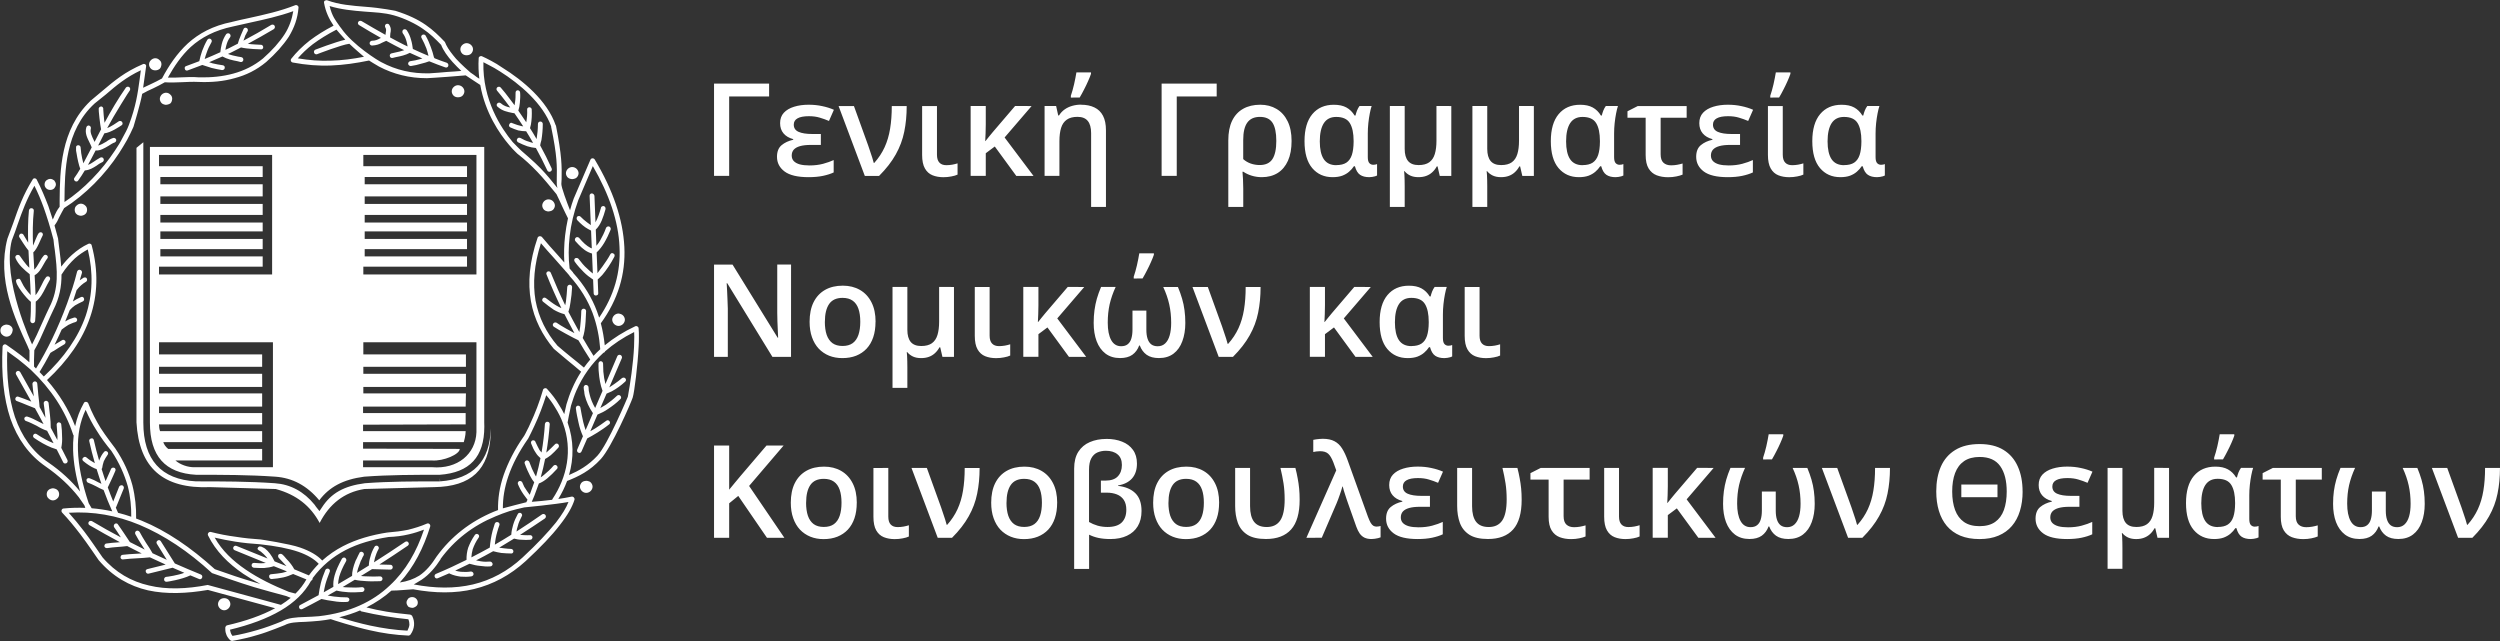 <svg xmlns:inkscape="http://www.inkscape.org/namespaces/inkscape" xmlns:sodipodi="http://sodipodi.sourceforge.net/DTD/sodipodi-0.dtd" xmlns="http://www.w3.org/2000/svg" xmlns:svg="http://www.w3.org/2000/svg" width="68.228mm" height="17.502mm" viewBox="0 0 68.228 17.502" id="svg1" inkscape:version="1.4 (e7c3feb100, 2024-10-09)" sodipodi:docname="gslegal-logo-bold.svg" inkscape:export-batch-path="logo" inkscape:export-batch-name="gslegal-logo-bold"><rect x="0" y="0" width="68.228" height="17.502" fill="#333333" stroke="none"/><defs id="defs1"><clipPath clipPathUnits="userSpaceOnUse" id="clipPath173-0"><path d="M 0,0 H 1190.551 V 841.89 H 0 Z" transform="translate(-806.381,-439.103)" id="path173-6"></path></clipPath></defs><g inkscape:label="Layer 1" inkscape:groupmode="layer" id="layer1" transform="translate(-134.144,-98.766)"><g id="g11" transform="translate(-4.2292808e-7,-1.155)"><g id="text8" style="font-weight:600;font-size:3.528px;line-height:1.4;font-family:'Open Sans';-inkscape-font-specification:'Open Sans, Semi-Bold';letter-spacing:-0.002px;fill:#ffffff;stroke-width:0.002" aria-label="&#x393;&#x3B5;&#x3BD;&#x3B9;&#x3BA;&#x3AE; &#x393;&#x3C1;&#x3B1;&#x3BC;&#x3BC;&#x3B1;&#x3C4;&#x3B5;&#x3AF;&#x3B1;&#10;&#x39D;&#x3BF;&#x3BC;&#x3B9;&#x3BA;&#x3CE;&#x3BD; &#x3BA;&#x3B1;&#x3B9; &#10;&#x39A;&#x3BF;&#x3B9;&#x3BD;&#x3BF;&#x3B2;&#x3BF;&#x3C5;&#x3BB;&#x3B5;&#x3C5;&#x3C4;&#x3B9;&#x3BA;&#x3CE;&#x3BD; &#x398;&#x3B5;&#x3BC;&#x3AC;&#x3C4;&#x3C9;&#x3BD;"><path d="m 155.134,102.203 v 0.351 h -1.09 v 2.167 h -0.413 v -2.518 z m 1.412,1.375 v 0.298 h -0.27 q -0.181,0 -0.298,0.033 -0.115,0.033 -0.172,0.097 -0.055,0.064 -0.055,0.16 0,0.09 0.055,0.15 0.057,0.06 0.165,0.091 0.109,0.029 0.265,0.029 0.205,0 0.372,-0.045 0.169,-0.046 0.288,-0.102 v 0.338 q -0.121,0.057 -0.291,0.093 -0.171,0.036 -0.394,0.036 -0.448,0 -0.655,-0.155 -0.207,-0.155 -0.207,-0.401 0,-0.212 0.126,-0.317 0.126,-0.105 0.317,-0.148 v -0.017 q -0.172,-0.046 -0.265,-0.157 -0.093,-0.11 -0.093,-0.279 0,-0.174 0.102,-0.284 0.103,-0.11 0.279,-0.164 0.177,-0.055 0.396,-0.055 0.2,0 0.372,0.038 0.174,0.036 0.319,0.1 l -0.134,0.305 q -0.122,-0.052 -0.251,-0.09 -0.129,-0.04 -0.298,-0.04 -0.207,0 -0.31,0.059 -0.102,0.057 -0.102,0.172 0,0.138 0.131,0.196 0.131,0.059 0.379,0.059 z m 0.484,-0.763 h 0.419 l 0.389,1.077 q 0.022,0.066 0.052,0.155 0.031,0.09 0.059,0.177 0.028,0.086 0.041,0.143 h 0.014 q 0.177,-0.198 0.282,-0.427 0.105,-0.229 0.15,-0.506 0.046,-0.277 0.046,-0.618 h 0.407 q 0,0.377 -0.067,0.701 -0.066,0.324 -0.231,0.618 -0.164,0.295 -0.456,0.587 h -0.389 z m 2.685,0 v 1.328 q 0,0.145 0.066,0.215 0.065,0.071 0.189,0.071 0.081,0 0.162,-0.014 0.081,-0.015 0.145,-0.036 v 0.307 q -0.064,0.031 -0.169,0.05 -0.103,0.021 -0.217,0.021 -0.167,0 -0.298,-0.053 -0.131,-0.053 -0.207,-0.186 -0.076,-0.133 -0.076,-0.37 v -1.332 z m 2.583,0 -0.737,0.858 0.789,1.049 h -0.47 l -0.587,-0.803 -0.246,0.184 v 0.618 h -0.413 v -1.907 h 0.413 v 0.498 q 0,0.124 -0.005,0.245 -0.003,0.121 -0.01,0.214 h 0.007 q 0.048,-0.06 0.097,-0.121 0.05,-0.06 0.098,-0.119 l 0.613,-0.717 z m 1.347,-0.036 q 0.215,0 0.367,0.074 0.153,0.072 0.234,0.227 0.081,0.153 0.081,0.398 v 2.091 h -0.405 v -2.015 q 0,-0.222 -0.091,-0.332 -0.09,-0.112 -0.282,-0.112 -0.183,0 -0.291,0.077 -0.109,0.076 -0.155,0.224 -0.046,0.148 -0.046,0.363 v 0.947 h -0.405 v -1.907 h 0.315 l 0.057,0.258 h 0.022 q 0.062,-0.1 0.153,-0.164 0.093,-0.066 0.207,-0.098 0.115,-0.033 0.239,-0.033 z m -0.276,-0.195 v -0.05 q 0.022,-0.064 0.045,-0.145 0.022,-0.081 0.043,-0.167 0.021,-0.088 0.036,-0.171 0.017,-0.084 0.028,-0.155 h 0.398 v 0.04 q -0.029,0.086 -0.079,0.198 -0.048,0.11 -0.109,0.227 -0.059,0.117 -0.121,0.222 z m 3.98,-0.381 v 0.351 h -1.09 v 2.167 h -0.413 v -2.518 z m 2.044,1.564 q 0,0.319 -0.098,0.539 -0.098,0.22 -0.281,0.336 -0.183,0.114 -0.434,0.114 -0.143,0 -0.274,-0.04 -0.131,-0.04 -0.231,-0.109 h -0.022 q 0.009,0.072 0.014,0.2 0.007,0.129 0.007,0.262 v 0.5 h -0.408 v -1.817 q 0,-0.319 0.103,-0.534 0.105,-0.217 0.3,-0.327 0.196,-0.112 0.47,-0.112 0.251,0 0.444,0.115 0.193,0.114 0.301,0.334 0.109,0.22 0.109,0.539 z m -0.865,-0.656 q -0.231,0 -0.343,0.155 -0.112,0.153 -0.112,0.477 v 0.52 q 0.09,0.081 0.207,0.122 0.117,0.04 0.243,0.04 0.239,0 0.346,-0.16 0.107,-0.162 0.107,-0.498 0,-0.339 -0.105,-0.498 -0.105,-0.158 -0.343,-0.158 z m 2.086,1.316 q 0.172,0 0.274,-0.067 0.103,-0.069 0.15,-0.21 0.046,-0.141 0.048,-0.358 v -0.024 q 0,-0.32 -0.103,-0.487 -0.103,-0.169 -0.372,-0.169 -0.227,0 -0.338,0.171 -0.11,0.171 -0.11,0.496 0,0.322 0.109,0.486 0.11,0.164 0.343,0.164 z m -0.103,0.329 q -0.345,0 -0.555,-0.248 -0.21,-0.248 -0.21,-0.734 0,-0.484 0.214,-0.739 0.214,-0.255 0.586,-0.255 0.208,0 0.343,0.074 0.136,0.074 0.224,0.22 h 0.024 q 0.014,-0.062 0.041,-0.134 0.029,-0.072 0.069,-0.126 h 0.331 q -0.026,0.077 -0.05,0.2 -0.024,0.122 -0.04,0.267 -0.015,0.143 -0.015,0.286 v 0.641 q 0,0.119 0.043,0.165 0.043,0.045 0.105,0.045 0.026,0 0.057,-0.005 0.033,-0.007 0.048,-0.014 v 0.312 q -0.017,0.01 -0.053,0.021 -0.036,0.01 -0.079,0.017 -0.043,0.007 -0.081,0.007 -0.155,0 -0.25,-0.064 -0.095,-0.064 -0.141,-0.233 h -0.029 q -0.053,0.081 -0.131,0.148 -0.076,0.067 -0.186,0.109 -0.11,0.04 -0.264,0.04 z m 3.241,-1.941 v 1.907 h -0.315 l -0.06,-0.26 h -0.021 q -0.052,0.095 -0.124,0.16 -0.071,0.066 -0.165,0.1 -0.093,0.034 -0.214,0.034 -0.126,0 -0.22,-0.043 -0.095,-0.045 -0.157,-0.121 h -0.012 q 0.005,0.038 0.009,0.107 0.003,0.067 0.005,0.146 0.002,0.081 0.002,0.158 v 0.565 h -0.405 v -2.754 h 0.405 v 1.171 q 0,0.219 0.093,0.331 0.093,0.11 0.286,0.11 0.184,0 0.291,-0.076 0.107,-0.077 0.152,-0.226 0.045,-0.148 0.045,-0.362 v -0.949 z m 2.253,0 v 1.907 h -0.315 l -0.06,-0.26 h -0.021 q -0.052,0.095 -0.124,0.16 -0.071,0.066 -0.165,0.1 -0.093,0.034 -0.214,0.034 -0.126,0 -0.22,-0.043 -0.095,-0.045 -0.157,-0.121 h -0.012 q 0.005,0.038 0.009,0.107 0.003,0.067 0.005,0.146 0.002,0.081 0.002,0.158 v 0.565 h -0.405 v -2.754 h 0.405 v 1.171 q 0,0.219 0.093,0.331 0.093,0.11 0.286,0.11 0.184,0 0.291,-0.076 0.107,-0.077 0.152,-0.226 0.045,-0.148 0.045,-0.362 v -0.949 z m 1.331,1.612 q 0.172,0 0.274,-0.067 0.103,-0.069 0.15,-0.21 0.046,-0.141 0.048,-0.358 v -0.024 q 0,-0.32 -0.103,-0.487 -0.103,-0.169 -0.372,-0.169 -0.227,0 -0.338,0.171 -0.11,0.171 -0.11,0.496 0,0.322 0.109,0.486 0.11,0.164 0.343,0.164 z m -0.103,0.329 q -0.344,0 -0.555,-0.248 -0.21,-0.248 -0.21,-0.734 0,-0.484 0.214,-0.739 0.214,-0.255 0.586,-0.255 0.208,0 0.343,0.074 0.136,0.074 0.224,0.22 h 0.024 q 0.014,-0.062 0.041,-0.134 0.029,-0.072 0.069,-0.126 h 0.331 q -0.026,0.077 -0.05,0.2 -0.024,0.122 -0.04,0.267 -0.015,0.143 -0.015,0.286 v 0.641 q 0,0.119 0.043,0.165 0.043,0.045 0.105,0.045 0.026,0 0.057,-0.005 0.033,-0.007 0.048,-0.014 v 0.312 q -0.017,0.01 -0.053,0.021 -0.036,0.01 -0.079,0.017 -0.043,0.007 -0.081,0.007 -0.155,0 -0.25,-0.064 -0.095,-0.064 -0.141,-0.233 h -0.029 q -0.053,0.081 -0.131,0.148 -0.076,0.067 -0.186,0.109 -0.11,0.04 -0.264,0.04 z m 2.942,-1.941 v 0.319 h -0.71 v 0.999 q 0,0.158 0.077,0.229 0.077,0.071 0.208,0.071 0.081,0 0.162,-0.014 0.083,-0.015 0.152,-0.036 v 0.303 q -0.066,0.029 -0.171,0.05 -0.105,0.022 -0.224,0.022 -0.172,0 -0.312,-0.053 -0.138,-0.053 -0.22,-0.186 -0.081,-0.133 -0.081,-0.37 v -1.015 h -0.496 v -0.176 l 0.281,-0.143 z m 1.457,0.763 v 0.298 h -0.27 q -0.181,0 -0.298,0.033 -0.115,0.033 -0.172,0.097 -0.055,0.064 -0.055,0.16 0,0.09 0.055,0.15 0.057,0.06 0.165,0.091 0.109,0.029 0.265,0.029 0.205,0 0.372,-0.045 0.169,-0.046 0.288,-0.102 v 0.338 q -0.121,0.057 -0.291,0.093 -0.171,0.036 -0.394,0.036 -0.448,0 -0.655,-0.155 -0.207,-0.155 -0.207,-0.401 0,-0.212 0.126,-0.317 0.126,-0.105 0.317,-0.148 v -0.017 q -0.172,-0.046 -0.265,-0.157 -0.093,-0.11 -0.093,-0.279 0,-0.174 0.102,-0.284 0.103,-0.11 0.279,-0.164 0.177,-0.055 0.396,-0.055 0.2,0 0.372,0.038 0.174,0.036 0.319,0.1 l -0.134,0.305 q -0.122,-0.052 -0.251,-0.09 -0.129,-0.04 -0.298,-0.04 -0.207,0 -0.31,0.059 -0.102,0.057 -0.102,0.172 0,0.138 0.131,0.196 0.131,0.059 0.379,0.059 z m 1.166,-0.763 v 1.328 q 0,0.145 0.066,0.215 0.066,0.071 0.189,0.071 0.081,0 0.162,-0.014 0.081,-0.015 0.145,-0.036 v 0.307 q -0.064,0.031 -0.169,0.05 -0.103,0.021 -0.217,0.021 -0.167,0 -0.298,-0.053 -0.131,-0.053 -0.207,-0.186 -0.076,-0.133 -0.076,-0.37 v -1.332 z m -0.341,-0.231 v -0.05 q 0.022,-0.064 0.045,-0.145 0.022,-0.081 0.043,-0.167 0.021,-0.088 0.036,-0.171 0.017,-0.084 0.028,-0.155 h 0.398 v 0.04 q -0.029,0.086 -0.079,0.198 -0.048,0.11 -0.109,0.227 -0.059,0.117 -0.121,0.222 z m 2.015,1.843 q 0.172,0 0.274,-0.067 0.103,-0.069 0.15,-0.21 0.046,-0.141 0.048,-0.358 v -0.024 q 0,-0.32 -0.103,-0.487 -0.103,-0.169 -0.372,-0.169 -0.227,0 -0.338,0.171 -0.11,0.171 -0.11,0.496 0,0.322 0.109,0.486 0.11,0.164 0.343,0.164 z m -0.103,0.329 q -0.345,0 -0.555,-0.248 -0.21,-0.248 -0.21,-0.734 0,-0.484 0.214,-0.739 0.214,-0.255 0.586,-0.255 0.208,0 0.343,0.074 0.136,0.074 0.224,0.22 h 0.024 q 0.014,-0.062 0.041,-0.134 0.029,-0.072 0.069,-0.126 h 0.331 q -0.026,0.077 -0.05,0.2 -0.024,0.122 -0.04,0.267 -0.015,0.143 -0.015,0.286 v 0.641 q 0,0.119 0.043,0.165 0.043,0.045 0.105,0.045 0.026,0 0.057,-0.005 0.033,-0.007 0.048,-0.014 v 0.312 q -0.017,0.01 -0.053,0.021 -0.036,0.01 -0.079,0.017 -0.043,0.007 -0.081,0.007 -0.155,0 -0.25,-0.064 -0.095,-0.064 -0.141,-0.233 h -0.029 q -0.053,0.081 -0.131,0.148 -0.076,0.067 -0.186,0.109 -0.11,0.04 -0.264,0.04 z" id="path12"></path><path d="m 155.732,109.66 h -0.508 l -1.233,-2.01 h -0.015 q 0.007,0.102 0.012,0.215 0.007,0.114 0.01,0.234 0.005,0.121 0.009,0.245 v 1.316 h -0.376 v -2.518 h 0.505 l 1.232,1.996 h 0.012 q -0.003,-0.088 -0.009,-0.202 -0.005,-0.114 -0.01,-0.234 -0.003,-0.122 -0.005,-0.236 v -1.325 h 0.377 z m 2.306,-0.958 q 0,0.238 -0.062,0.422 -0.062,0.184 -0.181,0.312 -0.119,0.126 -0.286,0.193 -0.167,0.065 -0.377,0.065 -0.196,0 -0.36,-0.065 -0.164,-0.067 -0.284,-0.193 -0.119,-0.127 -0.184,-0.312 -0.065,-0.184 -0.065,-0.422 0,-0.315 0.109,-0.534 0.11,-0.22 0.314,-0.336 0.203,-0.115 0.484,-0.115 0.264,0 0.465,0.115 0.202,0.115 0.315,0.336 0.114,0.22 0.114,0.534 z m -1.383,0 q 0,0.208 0.05,0.357 0.052,0.148 0.158,0.227 0.107,0.077 0.276,0.077 0.169,0 0.276,-0.077 0.107,-0.079 0.157,-0.227 0.05,-0.148 0.05,-0.357 0,-0.208 -0.05,-0.353 -0.05,-0.146 -0.157,-0.222 -0.107,-0.077 -0.277,-0.077 -0.251,0 -0.367,0.169 -0.115,0.169 -0.115,0.484 z m 3.524,-0.949 v 1.907 h -0.315 l -0.06,-0.26 h -0.021 q -0.052,0.095 -0.124,0.16 -0.071,0.066 -0.165,0.1 -0.093,0.034 -0.214,0.034 -0.126,0 -0.22,-0.043 -0.095,-0.045 -0.157,-0.121 h -0.012 q 0.005,0.038 0.009,0.107 0.003,0.067 0.005,0.146 0.002,0.081 0.002,0.158 v 0.565 h -0.405 v -2.754 h 0.405 v 1.171 q 0,0.219 0.093,0.331 0.093,0.11 0.286,0.11 0.184,0 0.291,-0.076 0.107,-0.077 0.152,-0.226 0.045,-0.148 0.045,-0.362 v -0.949 z m 0.973,0 v 1.328 q 0,0.145 0.066,0.215 0.066,0.071 0.189,0.071 0.081,0 0.162,-0.014 0.081,-0.015 0.145,-0.036 v 0.307 q -0.064,0.031 -0.169,0.05 -0.103,0.021 -0.217,0.021 -0.167,0 -0.298,-0.053 -0.131,-0.053 -0.207,-0.186 -0.076,-0.133 -0.076,-0.37 v -1.332 z m 2.583,0 -0.737,0.858 0.789,1.049 h -0.47 l -0.587,-0.803 -0.246,0.184 v 0.618 h -0.413 v -1.907 h 0.413 v 0.498 q 0,0.124 -0.005,0.245 -0.003,0.121 -0.01,0.214 h 0.007 q 0.048,-0.06 0.097,-0.121 0.05,-0.06 0.098,-0.119 l 0.613,-0.717 z m 2.556,0 q 0.069,0.165 0.114,0.32 0.045,0.153 0.066,0.315 0.022,0.16 0.022,0.346 0,0.281 -0.081,0.498 -0.079,0.217 -0.239,0.339 -0.16,0.122 -0.4,0.122 -0.21,0 -0.336,-0.09 -0.126,-0.091 -0.186,-0.253 h -0.017 q -0.06,0.162 -0.186,0.253 -0.126,0.09 -0.336,0.09 -0.234,0 -0.396,-0.121 -0.16,-0.122 -0.243,-0.338 -0.081,-0.215 -0.081,-0.501 0,-0.186 0.022,-0.346 0.022,-0.162 0.065,-0.315 0.045,-0.155 0.115,-0.32 h 0.398 q -0.11,0.239 -0.164,0.472 -0.052,0.233 -0.052,0.503 0,0.303 0.093,0.474 0.093,0.169 0.272,0.169 0.114,0 0.181,-0.055 0.069,-0.055 0.098,-0.155 0.031,-0.102 0.031,-0.239 v -0.524 h 0.379 v 0.524 q 0,0.145 0.033,0.245 0.033,0.1 0.1,0.153 0.069,0.052 0.176,0.052 0.122,0 0.203,-0.076 0.083,-0.077 0.124,-0.22 0.041,-0.143 0.041,-0.343 0,-0.27 -0.053,-0.505 -0.052,-0.234 -0.164,-0.474 z m -1.206,-0.231 v -0.05 q 0.022,-0.064 0.045,-0.145 0.022,-0.081 0.043,-0.167 0.021,-0.088 0.036,-0.171 0.017,-0.084 0.028,-0.155 h 0.398 v 0.04 q -0.029,0.086 -0.079,0.198 -0.048,0.11 -0.109,0.227 -0.059,0.117 -0.121,0.222 z m 1.603,0.231 h 0.419 l 0.389,1.077 q 0.022,0.066 0.052,0.155 0.031,0.09 0.059,0.177 0.028,0.086 0.041,0.143 h 0.014 q 0.177,-0.198 0.282,-0.427 0.105,-0.229 0.15,-0.506 0.046,-0.277 0.046,-0.618 h 0.407 q 0,0.377 -0.067,0.701 -0.065,0.324 -0.231,0.618 -0.164,0.295 -0.456,0.587 h -0.389 z m 4.867,0 -0.737,0.858 0.789,1.049 h -0.47 l -0.587,-0.803 -0.246,0.184 v 0.618 h -0.413 v -1.907 h 0.413 v 0.498 q 0,0.124 -0.005,0.245 -0.003,0.121 -0.01,0.214 h 0.007 q 0.048,-0.06 0.097,-0.121 0.05,-0.06 0.098,-0.119 l 0.613,-0.717 z m 1.109,1.612 q 0.172,0 0.274,-0.067 0.103,-0.069 0.15,-0.21 0.046,-0.141 0.048,-0.358 v -0.024 q 0,-0.32 -0.103,-0.487 -0.103,-0.169 -0.372,-0.169 -0.227,0 -0.338,0.171 -0.11,0.171 -0.11,0.496 0,0.322 0.109,0.486 0.11,0.164 0.343,0.164 z m -0.103,0.329 q -0.345,0 -0.555,-0.248 -0.21,-0.248 -0.21,-0.734 0,-0.484 0.214,-0.739 0.214,-0.255 0.586,-0.255 0.208,0 0.343,0.074 0.136,0.074 0.224,0.22 h 0.024 q 0.014,-0.062 0.041,-0.134 0.029,-0.072 0.069,-0.126 h 0.331 q -0.026,0.077 -0.05,0.2 -0.024,0.122 -0.04,0.267 -0.015,0.143 -0.015,0.286 v 0.641 q 0,0.119 0.043,0.165 0.043,0.045 0.105,0.045 0.026,0 0.057,-0.005 0.033,-0.007 0.048,-0.014 v 0.312 q -0.017,0.01 -0.053,0.021 -0.036,0.01 -0.079,0.017 -0.043,0.007 -0.081,0.007 -0.155,0 -0.25,-0.064 -0.095,-0.064 -0.141,-0.233 h -0.029 q -0.053,0.081 -0.131,0.148 -0.076,0.067 -0.186,0.109 -0.11,0.04 -0.264,0.04 z m 1.962,-1.941 v 1.328 q 0,0.145 0.065,0.215 0.066,0.071 0.189,0.071 0.081,0 0.162,-0.014 0.081,-0.015 0.145,-0.036 v 0.307 q -0.064,0.031 -0.169,0.05 -0.103,0.021 -0.217,0.021 -0.167,0 -0.298,-0.053 -0.131,-0.053 -0.207,-0.186 -0.076,-0.133 -0.076,-0.37 v -1.332 z" id="path13"></path><path d="m 155.551,114.599 h -0.475 l -0.784,-1.144 -0.248,0.202 v 0.942 h -0.413 V 112.081 h 0.413 v 1.204 q 0.076,-0.093 0.153,-0.186 0.077,-0.093 0.155,-0.186 l 0.71,-0.832 h 0.467 l -0.941,1.102 z m 1.975,-0.958 q 0,0.238 -0.062,0.422 -0.062,0.184 -0.181,0.312 -0.119,0.126 -0.286,0.193 -0.167,0.066 -0.377,0.066 -0.196,0 -0.36,-0.066 -0.164,-0.067 -0.284,-0.193 -0.119,-0.127 -0.184,-0.312 -0.066,-0.184 -0.066,-0.422 0,-0.315 0.109,-0.534 0.11,-0.22 0.314,-0.336 0.203,-0.115 0.484,-0.115 0.264,0 0.465,0.115 0.202,0.115 0.315,0.336 0.114,0.22 0.114,0.534 z m -1.383,0 q 0,0.208 0.05,0.357 0.052,0.148 0.158,0.227 0.107,0.077 0.276,0.077 0.169,0 0.276,-0.077 0.107,-0.079 0.157,-0.227 0.05,-0.148 0.05,-0.357 0,-0.208 -0.05,-0.353 -0.05,-0.146 -0.157,-0.222 -0.107,-0.077 -0.277,-0.077 -0.251,0 -0.367,0.169 -0.115,0.169 -0.115,0.484 z m 2.244,-0.949 v 1.328 q 0,0.145 0.065,0.215 0.066,0.071 0.189,0.071 0.081,0 0.162,-0.014 0.081,-0.015 0.145,-0.036 v 0.307 q -0.064,0.031 -0.169,0.05 -0.103,0.021 -0.217,0.021 -0.167,0 -0.298,-0.053 -0.131,-0.053 -0.207,-0.186 -0.076,-0.133 -0.076,-0.37 v -1.332 z m 0.633,0 h 0.419 l 0.389,1.077 q 0.022,0.065 0.052,0.155 0.031,0.09 0.059,0.177 0.028,0.086 0.041,0.143 h 0.014 q 0.177,-0.198 0.282,-0.427 0.105,-0.229 0.15,-0.506 0.046,-0.277 0.046,-0.618 h 0.407 q 0,0.377 -0.067,0.701 -0.065,0.324 -0.231,0.618 -0.164,0.295 -0.456,0.587 h -0.389 z m 3.975,0.949 q 0,0.238 -0.062,0.422 -0.062,0.184 -0.181,0.312 -0.119,0.126 -0.286,0.193 -0.167,0.066 -0.377,0.066 -0.196,0 -0.36,-0.066 -0.164,-0.067 -0.284,-0.193 -0.119,-0.127 -0.184,-0.312 -0.066,-0.184 -0.066,-0.422 0,-0.315 0.109,-0.534 0.11,-0.22 0.314,-0.336 0.203,-0.115 0.484,-0.115 0.264,0 0.465,0.115 0.202,0.115 0.315,0.336 0.114,0.22 0.114,0.534 z m -1.383,0 q 0,0.208 0.05,0.357 0.052,0.148 0.158,0.227 0.107,0.077 0.276,0.077 0.169,0 0.276,-0.077 0.107,-0.079 0.157,-0.227 0.05,-0.148 0.05,-0.357 0,-0.208 -0.05,-0.353 -0.05,-0.146 -0.157,-0.222 -0.107,-0.077 -0.277,-0.077 -0.251,0 -0.367,0.169 -0.115,0.169 -0.115,0.484 z m 2.725,-1.742 q 0.245,0 0.432,0.076 0.188,0.074 0.295,0.224 0.109,0.15 0.109,0.374 0,0.253 -0.134,0.405 -0.133,0.15 -0.382,0.191 v 0.012 q 0.307,0.036 0.474,0.202 0.167,0.165 0.167,0.484 0,0.243 -0.103,0.415 -0.103,0.171 -0.295,0.26 -0.189,0.09 -0.451,0.09 -0.186,0 -0.329,-0.031 -0.141,-0.031 -0.253,-0.088 v 0.934 H 163.459 v -2.737 q 0,-0.281 0.114,-0.46 0.115,-0.179 0.314,-0.264 0.2,-0.086 0.451,-0.086 z m -0.01,0.324 q -0.126,0 -0.233,0.046 -0.105,0.046 -0.167,0.16 -0.062,0.112 -0.062,0.312 v 1.426 q 0.105,0.062 0.234,0.1 0.129,0.036 0.269,0.036 0.264,0 0.389,-0.122 0.126,-0.124 0.126,-0.348 0,-0.165 -0.069,-0.269 -0.069,-0.103 -0.189,-0.15 -0.121,-0.048 -0.279,-0.048 h -0.157 v -0.329 h 0.124 q 0.231,0 0.339,-0.117 0.11,-0.117 0.11,-0.31 0,-0.193 -0.119,-0.289 -0.117,-0.098 -0.317,-0.098 z m 3.088,1.418 q 0,0.238 -0.062,0.422 -0.062,0.184 -0.181,0.312 -0.119,0.126 -0.286,0.193 -0.167,0.066 -0.377,0.066 -0.196,0 -0.36,-0.066 -0.164,-0.067 -0.284,-0.193 -0.119,-0.127 -0.184,-0.312 -0.066,-0.184 -0.066,-0.422 0,-0.315 0.109,-0.534 0.11,-0.22 0.314,-0.336 0.203,-0.115 0.484,-0.115 0.264,0 0.465,0.115 0.202,0.115 0.315,0.336 0.114,0.22 0.114,0.534 z m -1.383,0 q 0,0.208 0.05,0.357 0.052,0.148 0.158,0.227 0.107,0.077 0.276,0.077 0.169,0 0.276,-0.077 0.107,-0.079 0.157,-0.227 0.05,-0.148 0.05,-0.357 0,-0.208 -0.05,-0.353 -0.05,-0.146 -0.157,-0.222 -0.107,-0.077 -0.277,-0.077 -0.251,0 -0.367,0.169 -0.115,0.169 -0.115,0.484 z m 2.661,0.99 q -0.326,0 -0.508,-0.117 -0.183,-0.119 -0.258,-0.322 -0.074,-0.205 -0.074,-0.46 v -1.04 h 0.407 v 1.044 q 0,0.282 0.109,0.425 0.11,0.143 0.346,0.143 0.246,0 0.367,-0.177 0.122,-0.179 0.122,-0.579 0,-0.236 -0.031,-0.436 -0.031,-0.2 -0.084,-0.42 h 0.408 q 0.038,0.146 0.062,0.282 0.026,0.134 0.04,0.277 0.014,0.141 0.014,0.31 0,0.549 -0.233,0.81 -0.233,0.26 -0.686,0.26 z m 1.104,-0.033 0.815,-1.841 -0.079,-0.217 q -0.066,-0.171 -0.143,-0.238 -0.076,-0.067 -0.22,-0.067 -0.055,0 -0.102,0.007 -0.046,0.007 -0.083,0.015 v -0.332 q 0.033,-0.009 0.076,-0.014 0.043,-0.007 0.091,-0.01 0.048,-0.005 0.09,-0.005 0.198,0 0.322,0.067 0.126,0.066 0.208,0.198 0.083,0.131 0.153,0.327 l 0.553,1.538 q 0.04,0.105 0.074,0.164 0.036,0.059 0.074,0.081 0.04,0.022 0.084,0.022 0.026,0 0.057,-0.005 0.031,-0.005 0.055,-0.012 v 0.31 q -0.026,0.012 -0.069,0.022 -0.043,0.012 -0.09,0.017 -0.046,0.007 -0.09,0.007 -0.112,0 -0.191,-0.038 -0.077,-0.038 -0.131,-0.114 -0.052,-0.076 -0.091,-0.184 l -0.222,-0.627 q -0.021,-0.06 -0.043,-0.124 -0.021,-0.064 -0.041,-0.126 -0.021,-0.062 -0.038,-0.119 -0.015,-0.057 -0.026,-0.1 h -0.01 q -0.029,0.105 -0.072,0.226 -0.041,0.121 -0.086,0.229 l -0.405,0.942 z m 3.372,-1.144 v 0.298 h -0.27 q -0.181,0 -0.298,0.033 -0.115,0.033 -0.172,0.097 -0.055,0.064 -0.055,0.16 0,0.09 0.055,0.15 0.057,0.06 0.165,0.091 0.109,0.029 0.265,0.029 0.205,0 0.372,-0.045 0.169,-0.046 0.288,-0.102 v 0.338 q -0.121,0.057 -0.291,0.093 -0.171,0.036 -0.394,0.036 -0.448,0 -0.655,-0.155 -0.207,-0.155 -0.207,-0.401 0,-0.212 0.126,-0.317 0.126,-0.105 0.317,-0.148 v -0.017 q -0.172,-0.046 -0.265,-0.157 -0.093,-0.11 -0.093,-0.279 0,-0.174 0.102,-0.284 0.103,-0.11 0.279,-0.164 0.177,-0.055 0.396,-0.055 0.2,0 0.372,0.038 0.174,0.036 0.319,0.1 l -0.134,0.305 q -0.122,-0.052 -0.251,-0.09 -0.129,-0.04 -0.298,-0.04 -0.207,0 -0.31,0.059 -0.102,0.057 -0.102,0.172 0,0.138 0.131,0.196 0.131,0.059 0.379,0.059 z m 1.583,1.177 q -0.326,0 -0.508,-0.117 -0.183,-0.119 -0.258,-0.322 -0.074,-0.205 -0.074,-0.46 v -1.04 h 0.407 v 1.044 q 0,0.282 0.109,0.425 0.11,0.143 0.346,0.143 0.246,0 0.367,-0.177 0.122,-0.179 0.122,-0.579 0,-0.236 -0.031,-0.436 -0.031,-0.2 -0.084,-0.42 h 0.408 q 0.038,0.146 0.062,0.282 0.026,0.134 0.04,0.277 0.014,0.141 0.014,0.31 0,0.549 -0.233,0.81 -0.233,0.26 -0.686,0.26 z m 2.775,-1.94 v 0.319 h -0.71 v 0.999 q 0,0.158 0.077,0.229 0.077,0.071 0.208,0.071 0.081,0 0.162,-0.014 0.083,-0.015 0.152,-0.036 v 0.303 q -0.066,0.029 -0.171,0.05 -0.105,0.022 -0.224,0.022 -0.172,0 -0.312,-0.053 -0.138,-0.053 -0.22,-0.186 -0.081,-0.133 -0.081,-0.37 v -1.015 h -0.496 v -0.176 l 0.281,-0.143 z m 0.802,0 v 1.328 q 0,0.145 0.066,0.215 0.066,0.071 0.189,0.071 0.081,0 0.162,-0.014 0.081,-0.015 0.145,-0.036 v 0.307 q -0.064,0.031 -0.169,0.05 -0.103,0.021 -0.217,0.021 -0.167,0 -0.298,-0.053 -0.131,-0.053 -0.207,-0.186 -0.076,-0.133 -0.076,-0.37 v -1.332 z m 2.583,0 -0.737,0.858 0.789,1.049 h -0.47 l -0.587,-0.803 -0.246,0.184 v 0.618 h -0.413 v -1.907 h 0.413 v 0.498 q 0,0.124 -0.005,0.245 -0.003,0.121 -0.01,0.214 h 0.007 q 0.048,-0.06 0.097,-0.121 0.05,-0.06 0.098,-0.119 l 0.613,-0.717 z m 2.556,0 q 0.069,0.165 0.114,0.32 0.045,0.153 0.066,0.315 0.022,0.16 0.022,0.346 0,0.281 -0.081,0.498 -0.079,0.217 -0.239,0.339 -0.16,0.122 -0.4,0.122 -0.21,0 -0.336,-0.09 -0.126,-0.091 -0.186,-0.253 h -0.017 q -0.06,0.162 -0.186,0.253 -0.126,0.09 -0.336,0.09 -0.234,0 -0.396,-0.121 -0.16,-0.122 -0.243,-0.338 -0.081,-0.215 -0.081,-0.501 0,-0.186 0.022,-0.346 0.022,-0.162 0.065,-0.315 0.045,-0.155 0.115,-0.32 h 0.398 q -0.11,0.239 -0.164,0.472 -0.052,0.233 -0.052,0.503 0,0.303 0.093,0.474 0.093,0.169 0.272,0.169 0.114,0 0.181,-0.055 0.069,-0.055 0.098,-0.155 0.031,-0.102 0.031,-0.239 v -0.524 h 0.379 v 0.524 q 0,0.145 0.033,0.245 0.033,0.1 0.1,0.153 0.069,0.052 0.176,0.052 0.122,0 0.203,-0.076 0.083,-0.077 0.124,-0.22 0.041,-0.143 0.041,-0.343 0,-0.27 -0.053,-0.505 -0.052,-0.234 -0.164,-0.474 z m -1.206,-0.231 v -0.05 q 0.022,-0.064 0.045,-0.145 0.022,-0.081 0.043,-0.167 0.021,-0.088 0.036,-0.171 0.017,-0.084 0.028,-0.155 h 0.398 v 0.04 q -0.029,0.086 -0.079,0.198 -0.048,0.11 -0.109,0.227 -0.059,0.117 -0.121,0.222 z m 1.603,0.231 h 0.419 l 0.389,1.077 q 0.022,0.065 0.052,0.155 0.031,0.09 0.059,0.177 0.028,0.086 0.041,0.143 h 0.014 q 0.177,-0.198 0.282,-0.427 0.105,-0.229 0.15,-0.506 0.046,-0.277 0.046,-0.618 h 0.407 q 0,0.377 -0.067,0.701 -0.065,0.324 -0.231,0.618 -0.164,0.295 -0.456,0.587 h -0.389 z m 4.793,0.453 v 0.346 h -0.987 v -0.346 z m 0.686,0.191 q 0,0.291 -0.074,0.531 -0.072,0.238 -0.219,0.41 -0.146,0.171 -0.367,0.264 -0.22,0.093 -0.517,0.093 -0.301,0 -0.524,-0.093 -0.22,-0.093 -0.367,-0.265 -0.145,-0.172 -0.217,-0.412 -0.072,-0.239 -0.072,-0.531 0,-0.389 0.127,-0.679 0.129,-0.291 0.391,-0.451 0.264,-0.162 0.665,-0.162 0.393,0 0.653,0.16 0.26,0.16 0.389,0.451 0.131,0.289 0.131,0.684 z m -1.922,0 q 0,0.291 0.079,0.505 0.079,0.212 0.243,0.327 0.165,0.114 0.424,0.114 0.26,0 0.424,-0.114 0.164,-0.115 0.241,-0.327 0.077,-0.214 0.077,-0.505 0,-0.443 -0.177,-0.692 -0.176,-0.251 -0.562,-0.251 -0.258,0 -0.425,0.114 -0.165,0.114 -0.245,0.326 -0.079,0.21 -0.079,0.505 z m 3.472,0.119 v 0.298 h -0.27 q -0.181,0 -0.298,0.033 -0.115,0.033 -0.172,0.097 -0.055,0.064 -0.055,0.16 0,0.09 0.055,0.15 0.057,0.06 0.165,0.091 0.109,0.029 0.265,0.029 0.205,0 0.372,-0.045 0.169,-0.046 0.288,-0.102 v 0.338 q -0.121,0.057 -0.291,0.093 -0.171,0.036 -0.394,0.036 -0.448,0 -0.655,-0.155 -0.207,-0.155 -0.207,-0.401 0,-0.212 0.126,-0.317 0.126,-0.105 0.317,-0.148 v -0.017 q -0.172,-0.046 -0.265,-0.157 -0.093,-0.11 -0.093,-0.279 0,-0.174 0.102,-0.284 0.103,-0.11 0.279,-0.164 0.177,-0.055 0.396,-0.055 0.2,0 0.372,0.038 0.174,0.036 0.319,0.1 l -0.134,0.305 q -0.122,-0.052 -0.251,-0.09 -0.129,-0.04 -0.298,-0.04 -0.207,0 -0.31,0.059 -0.102,0.057 -0.102,0.172 0,0.138 0.131,0.196 0.131,0.059 0.379,0.059 z m 2.446,-0.763 v 1.907 h -0.315 l -0.06,-0.26 h -0.021 q -0.052,0.095 -0.124,0.16 -0.071,0.065 -0.165,0.1 -0.093,0.035 -0.214,0.035 -0.126,0 -0.22,-0.043 -0.095,-0.045 -0.157,-0.121 h -0.012 q 0.005,0.038 0.009,0.107 0.003,0.067 0.005,0.146 0.002,0.081 0.002,0.158 v 0.565 h -0.405 v -2.754 h 0.405 v 1.171 q 0,0.219 0.093,0.331 0.093,0.11 0.286,0.11 0.184,0 0.291,-0.076 0.107,-0.077 0.152,-0.226 0.045,-0.148 0.045,-0.362 v -0.949 z m 1.331,1.612 q 0.172,0 0.274,-0.067 0.103,-0.069 0.15,-0.21 0.046,-0.141 0.048,-0.358 v -0.024 q 0,-0.32 -0.103,-0.487 -0.103,-0.169 -0.372,-0.169 -0.227,0 -0.338,0.171 -0.11,0.171 -0.11,0.496 0,0.322 0.109,0.486 0.11,0.164 0.343,0.164 z m -0.103,0.329 q -0.345,0 -0.555,-0.248 -0.21,-0.248 -0.21,-0.734 0,-0.484 0.214,-0.739 0.214,-0.255 0.586,-0.255 0.208,0 0.343,0.074 0.136,0.074 0.224,0.22 h 0.024 q 0.014,-0.062 0.041,-0.134 0.029,-0.072 0.069,-0.126 h 0.331 q -0.026,0.077 -0.05,0.2 -0.024,0.122 -0.04,0.267 -0.015,0.143 -0.015,0.286 v 0.641 q 0,0.119 0.043,0.165 0.043,0.045 0.105,0.045 0.026,0 0.057,-0.005 0.033,-0.007 0.048,-0.014 v 0.312 q -0.017,0.01 -0.053,0.021 -0.036,0.01 -0.079,0.017 -0.043,0.007 -0.081,0.007 -0.155,0 -0.25,-0.064 -0.095,-0.064 -0.141,-0.233 h -0.029 q -0.053,0.081 -0.131,0.148 -0.076,0.067 -0.186,0.109 -0.11,0.04 -0.264,0.04 z m 0.003,-2.172 v -0.05 q 0.022,-0.064 0.045,-0.145 0.022,-0.081 0.043,-0.167 0.021,-0.088 0.036,-0.171 0.017,-0.084 0.028,-0.155 h 0.398 v 0.04 q -0.029,0.086 -0.079,0.198 -0.048,0.11 -0.109,0.227 -0.059,0.117 -0.121,0.222 z m 2.938,0.231 v 0.319 h -0.71 v 0.999 q 0,0.158 0.077,0.229 0.077,0.071 0.208,0.071 0.081,0 0.162,-0.014 0.083,-0.015 0.152,-0.036 v 0.303 q -0.066,0.029 -0.171,0.05 -0.105,0.022 -0.224,0.022 -0.172,0 -0.312,-0.053 -0.138,-0.053 -0.22,-0.186 -0.081,-0.133 -0.081,-0.37 v -1.015 h -0.496 v -0.176 l 0.281,-0.143 z m 2.607,0 q 0.069,0.165 0.114,0.32 0.045,0.153 0.066,0.315 0.022,0.16 0.022,0.346 0,0.281 -0.081,0.498 -0.079,0.217 -0.239,0.339 -0.16,0.122 -0.4,0.122 -0.21,0 -0.336,-0.09 -0.126,-0.091 -0.186,-0.253 h -0.017 q -0.06,0.162 -0.186,0.253 -0.126,0.09 -0.336,0.09 -0.234,0 -0.396,-0.121 -0.16,-0.122 -0.243,-0.338 -0.081,-0.215 -0.081,-0.501 0,-0.186 0.022,-0.346 0.022,-0.162 0.066,-0.315 0.045,-0.155 0.115,-0.32 h 0.398 q -0.11,0.239 -0.164,0.472 -0.052,0.233 -0.052,0.503 0,0.303 0.093,0.474 0.093,0.169 0.272,0.169 0.114,0 0.181,-0.055 0.069,-0.055 0.098,-0.155 0.031,-0.102 0.031,-0.239 v -0.524 h 0.379 v 0.524 q 0,0.145 0.033,0.245 0.033,0.1 0.1,0.153 0.069,0.052 0.176,0.052 0.122,0 0.203,-0.076 0.083,-0.077 0.124,-0.22 0.041,-0.143 0.041,-0.343 0,-0.27 -0.053,-0.505 -0.052,-0.234 -0.164,-0.474 z m 0.397,0 h 0.419 l 0.389,1.077 q 0.022,0.065 0.052,0.155 0.031,0.09 0.059,0.177 0.028,0.086 0.041,0.143 h 0.014 q 0.177,-0.198 0.282,-0.427 0.105,-0.229 0.15,-0.506 0.046,-0.277 0.046,-0.618 h 0.407 q 0,0.377 -0.067,0.701 -0.065,0.324 -0.231,0.618 -0.164,0.295 -0.456,0.587 h -0.389 z" id="path14"></path></g><path id="path11" d="M 0,0 C 0.106,0 0.203,0.017 0.3,0.046 0.48,0.089 0.646,0.154 0.76,0.269 0.94,0.449 1.078,0.717 1.078,0.986 1.078,1.255 0.94,1.523 0.76,1.704 0.583,1.884 0.314,2.015 0,2.015 -0.272,2.015 -0.537,1.884 -0.718,1.704 -0.895,1.523 -1.029,1.255 -1.029,0.986 c 0,-0.269 0.134,-0.537 0.311,-0.717 0.115,-0.112 0.266,-0.178 0.426,-0.22 C -0.197,0.017 -0.103,0 0,0 m -22.676,-64.171 c -0.269,0 -0.492,-0.092 -0.672,-0.27 -0.134,-0.179 -0.268,-0.404 -0.268,-0.627 0,-0.27 0.134,-0.492 0.268,-0.673 0.115,-0.087 0.258,-0.143 0.412,-0.181 0.08,-0.024 0.169,-0.042 0.26,-0.042 0.103,0 0.2,0.021 0.292,0.05 0.071,0.027 0.137,0.059 0.197,0.099 0.006,0.003 0.014,0.006 0.02,0.009 0.051,0.037 0.111,0.06 0.16,0.113 0.183,0.133 0.272,0.355 0.272,0.625 0,0.223 -0.089,0.448 -0.272,0.627 -0.174,0.178 -0.4,0.27 -0.669,0.27 m 29.225,19.318 c -0.055,0.016 -0.115,0.026 -0.175,0.032 -0.017,0 -0.3,-0.013 -0.389,-0.044 -0.165,-0.038 -0.317,-0.104 -0.428,-0.218 -0.18,-0.177 -0.315,-0.447 -0.315,-0.719 0,-0.265 0.135,-0.532 0.315,-0.713 0.18,-0.18 0.446,-0.317 0.714,-0.317 0.315,0 0.583,0.137 0.763,0.317 0.181,0.181 0.315,0.448 0.315,0.713 0,0.272 -0.134,0.542 -0.315,0.719 -0.128,0.129 -0.3,0.19 -0.485,0.23 m -59.475,-20.485 c 0,0.27 -0.133,0.538 -0.311,0.718 -0.18,0.179 -0.449,0.271 -0.717,0.271 -0.269,0 -0.54,-0.092 -0.72,-0.271 -0.178,-0.18 -0.312,-0.448 -0.312,-0.718 0,-0.269 0.134,-0.538 0.312,-0.714 0.18,-0.183 0.451,-0.318 0.72,-0.318 0.268,0 0.537,0.135 0.717,0.318 0.178,0.176 0.311,0.445 0.311,0.714 m 64.62,48.353 h -0.046 c -0.266,0 -0.535,-0.131 -0.718,-0.314 -0.174,-0.177 -0.314,-0.446 -0.314,-0.715 0,-0.271 0.14,-0.537 0.314,-0.717 0.183,-0.18 0.452,-0.317 0.718,-0.317 h 0.046 c 0.271,0 0.54,0.137 0.717,0.317 0.18,0.18 0.312,0.446 0.312,0.717 0,0.269 -0.132,0.538 -0.312,0.715 -0.177,0.183 -0.446,0.271 -0.717,0.314 m -28.587,41.722 c -0.689,0.228 -1.367,0.483 -2.041,0.751 -0.035,0.038 -0.072,0.089 -0.112,0.146 -0.131,0.58 -0.317,1.164 -0.537,1.75 -0.226,0.626 -0.492,1.251 -0.852,1.878 -0.089,0.18 -0.357,0.225 -0.537,0.137 -0.18,-0.092 -0.269,-0.357 -0.137,-0.538 0.317,-0.586 0.585,-1.166 0.808,-1.749 0.132,-0.394 0.252,-0.809 0.346,-1.221 -0.866,0.361 -1.735,0.744 -2.604,1.152 -0.08,0.498 -0.131,1.001 -0.297,1.501 -0.134,0.537 -0.36,1.075 -0.717,1.615 -0.135,0.177 -0.401,0.223 -0.581,0.092 -0.18,-0.135 -0.18,-0.403 -0.091,-0.584 0.311,-0.405 0.494,-0.851 0.629,-1.343 0.08,-0.289 0.137,-0.58 0.185,-0.863 -0.197,0.094 -0.394,0.183 -0.588,0.277 -0.778,0.389 -1.552,0.803 -2.33,1.226 0,0.26 0.043,0.438 0.043,0.655 0.089,0.451 0.18,0.852 -0.18,1.435 -0.092,0.18 -0.312,0.226 -0.537,0.134 -0.181,-0.134 -0.223,-0.357 -0.132,-0.534 0.22,-0.358 0.132,-0.584 0.086,-0.898 -0.014,-0.12 -0.035,-0.24 -0.049,-0.369 -1.309,0.729 -2.63,1.495 -3.982,2.296 -0.18,0.088 -0.448,0.043 -0.54,-0.138 -0.134,-0.177 -0.043,-0.445 0.135,-0.534 1.223,-0.746 2.438,-1.461 3.635,-2.135 -0.048,-0.017 -0.094,-0.043 -0.14,-0.06 -0.403,-0.226 -0.76,-0.406 -1.343,-0.406 -0.226,0 -0.403,-0.223 -0.403,-0.4 0,-0.223 0.177,-0.403 0.403,-0.403 0.763,0.045 1.209,0.22 1.703,0.491 0.209,0.089 0.426,0.192 0.661,0.298 0.874,-0.478 1.746,-0.941 2.609,-1.373 0.129,-0.068 0.258,-0.122 0.386,-0.183 -0.491,-0.18 -1.009,-0.285 -1.549,-0.403 -0.18,-0.042 -0.36,-0.085 -0.583,-0.134 -0.18,-0.043 -0.314,-0.22 -0.269,-0.446 0.043,-0.223 0.223,-0.357 0.446,-0.314 l 0.541,0.134 c 0.817,0.154 1.597,0.326 2.346,0.718 0.695,-0.323 1.389,-0.641 2.09,-0.941 -0.103,-0.028 -0.215,-0.063 -0.318,-0.089 -0.58,-0.18 -1.117,-0.271 -1.7,-0.357 -0.226,-0.046 -0.358,-0.226 -0.358,-0.451 0.043,-0.226 0.269,-0.358 0.449,-0.358 0.626,0.092 1.209,0.223 1.79,0.406 0.417,0.092 0.84,0.226 1.271,0.386 0.881,-0.36 1.773,-0.703 2.673,-1.018 0.226,-0.085 0.449,0.046 0.492,0.226 0.091,0.223 -0.043,0.449 -0.22,0.538 m -65.273,-70.855 c -0.093,0.029 -0.189,0.051 -0.29,0.051 -0.103,0 -0.197,-0.022 -0.291,-0.051 -0.162,-0.041 -0.314,-0.103 -0.425,-0.216 -0.226,-0.181 -0.318,-0.452 -0.318,-0.718 0,-0.272 0.092,-0.54 0.318,-0.719 0.177,-0.179 0.446,-0.313 0.716,-0.313 0.269,0 0.539,0.134 0.718,0.313 0.221,0.179 0.314,0.447 0.314,0.719 0,0.266 -0.093,0.537 -0.314,0.718 -0.116,0.113 -0.268,0.175 -0.428,0.216 m 80.791,57.114 c 0.009,0.115 0.04,0.246 0.074,0.386 0.046,0.18 0.089,0.315 0.135,0.495 0.137,0.849 0.225,1.746 0.225,2.69 0,0.222 -0.18,0.4 -0.405,0.4 -0.226,0 -0.401,-0.178 -0.401,-0.4 0,-0.887 -0.094,-1.727 -0.223,-2.522 -0.348,0.612 -0.717,1.215 -1.094,1.818 0.023,0.06 0.103,0.478 0.151,0.612 0.132,0.76 0.18,1.612 0.132,2.51 0,0.177 -0.18,0.357 -0.401,0.357 -0.225,0 -0.405,-0.223 -0.36,-0.403 0.04,-0.735 -0.031,-1.466 -0.148,-2.098 -0.423,0.646 -0.864,1.292 -1.318,1.938 0.134,0.406 0.22,0.86 0.257,1.326 0.043,0.538 0.089,1.118 0.043,1.655 0,0.226 -0.18,0.406 -0.4,0.406 -0.226,0 -0.36,-0.18 -0.36,-0.406 0,-0.537 0,-1.075 -0.089,-1.566 -0.017,-0.183 -0.046,-0.352 -0.074,-0.523 -0.275,0.38 -0.56,0.757 -0.869,1.152 -0.449,0.626 -0.938,1.209 -1.432,1.789 -0.137,0.183 -0.403,0.183 -0.583,0.046 -0.135,-0.135 -0.18,-0.358 -0.046,-0.538 0.492,-0.58 0.989,-1.209 1.435,-1.792 0.257,-0.334 0.517,-0.683 0.772,-1.029 -0.552,0.112 -1.089,0.266 -1.578,0.715 -0.18,0.137 -0.403,0.137 -0.583,-0.043 -0.135,-0.137 -0.135,-0.403 0.045,-0.538 0.804,-0.717 1.613,-0.854 2.464,-1.034 0.098,0 0.223,-0.02 0.352,-0.055 0.503,-0.723 0.992,-1.449 1.458,-2.183 -0.215,0.022 -0.42,0.068 -0.598,0.134 -0.451,0.089 -0.809,0.272 -1.212,0.403 -0.18,0.134 -0.403,0.049 -0.494,-0.18 -0.134,-0.177 -0.043,-0.446 0.18,-0.537 0.4,-0.181 0.852,-0.358 1.3,-0.495 0.426,-0.077 0.861,-0.146 1.315,-0.14 0.398,-0.64 0.789,-1.286 1.155,-1.938 -0.231,0.048 -0.463,0.111 -0.677,0.2 -0.492,0.131 -0.989,0.36 -1.435,0.626 -0.226,0.086 -0.446,0.046 -0.538,-0.18 -0.134,-0.177 -0.045,-0.403 0.135,-0.537 0.537,-0.266 1.032,-0.492 1.566,-0.672 0.463,-0.152 0.929,-0.232 1.415,-0.283 0.678,-1.244 1.324,-2.49 1.904,-3.75 0.091,-0.178 0.314,-0.272 0.494,-0.178 0.223,0.089 0.315,0.312 0.223,0.538 -0.586,1.289 -1.22,2.561 -1.912,3.824 m -12.248,14.996 c 0.314,0 0.583,0.091 0.76,0.268 0.18,0.177 0.314,0.449 0.314,0.718 0,0.317 -0.134,0.537 -0.314,0.717 -0.177,0.177 -0.446,0.315 -0.76,0.315 -0.269,0 -0.538,-0.138 -0.718,-0.315 -0.18,-0.18 -0.314,-0.4 -0.314,-0.717 0,-0.269 0.134,-0.541 0.314,-0.718 0.18,-0.177 0.449,-0.268 0.718,-0.268 M 3.653,5.425 C 3.744,5.4 3.842,5.377 3.942,5.377 c 0.105,0 0.205,0.02 0.3,0.045 C 4.425,5.465 4.588,5.531 4.705,5.648 4.882,5.823 5.019,6.094 5.019,6.363 5.019,6.634 4.882,6.9 4.705,7.08 4.525,7.26 4.256,7.395 3.942,7.395 3.676,7.395 3.404,7.26 3.224,7.08 3.044,6.9 2.913,6.634 2.913,6.363 2.913,6.094 3.044,5.823 3.224,5.648 3.336,5.531 3.493,5.471 3.653,5.425 m -69.081,18.057 c 0.314,0 0.537,0.091 0.763,0.271 0.118,0.118 0.184,0.283 0.227,0.458 0.022,0.083 0.042,0.168 0.042,0.257 0,0.314 -0.089,0.54 -0.315,0.714 -0.18,0.183 -0.403,0.318 -0.717,0.318 -0.271,0 -0.538,-0.135 -0.717,-0.318 -0.178,-0.174 -0.314,-0.4 -0.314,-0.714 0,-0.269 0.136,-0.537 0.314,-0.715 0.179,-0.18 0.446,-0.271 0.717,-0.271 m -24.734,-44.319 c 0.267,0 0.535,0.132 0.713,0.313 l -0.02,0.023 c 0.177,0.177 0.291,0.426 0.291,0.695 h 0.043 c 0,0.266 -0.089,0.537 -0.314,0.717 -0.113,0.112 -0.264,0.178 -0.424,0.218 -0.095,0.031 -0.189,0.048 -0.289,0.048 -0.105,0 -0.197,-0.017 -0.291,-0.048 -0.163,-0.04 -0.314,-0.106 -0.428,-0.218 -0.223,-0.18 -0.315,-0.451 -0.315,-0.717 0,-0.269 0.092,-0.54 0.315,-0.718 0.18,-0.181 0.447,-0.313 0.719,-0.313 m 7.256,24.421 c 0.271,0 0.491,0.092 0.676,0.272 0.132,0.18 0.269,0.4 0.269,0.626 0,0.269 -0.137,0.492 -0.269,0.672 -0.185,0.137 -0.405,0.268 -0.676,0.268 -0.266,0 -0.492,-0.131 -0.67,-0.268 -0.179,-0.18 -0.268,-0.403 -0.268,-0.672 0,-0.226 0.089,-0.446 0.268,-0.626 0.178,-0.18 0.404,-0.272 0.67,-0.272 m 19.271,14.161 c 0.097,0 0.189,0.02 0.283,0.049 0.173,0.037 0.331,0.103 0.482,0.22 0.117,0.117 0.18,0.283 0.22,0.454 0.027,0.083 0.044,0.172 0.044,0.263 0,0.269 -0.086,0.538 -0.312,0.718 -0.18,0.18 -0.404,0.311 -0.717,0.311 -0.272,0 -0.537,-0.131 -0.718,-0.311 -0.178,-0.18 -0.312,-0.449 -0.312,-0.718 0,-0.269 0.134,-0.537 0.312,-0.717 0.114,-0.115 0.266,-0.178 0.429,-0.218 0.092,-0.028 0.188,-0.051 0.289,-0.051 m 1.469,-76.32 -2.319,3.676 c -0.139,0.226 -0.359,0.272 -0.539,0.135 -0.178,-0.086 -0.27,-0.358 -0.133,-0.538 l 1.655,-2.669 c -0.797,0.36 -1.588,0.726 -2.375,1.095 -0.306,0.561 -0.691,1.157 -1.074,1.713 -0.404,0.625 -0.763,1.254 -1.076,1.834 -0.133,0.181 -0.359,0.271 -0.537,0.181 -0.223,-0.134 -0.27,-0.36 -0.179,-0.539 v -0.043 l 0.019,0.008 c 0.309,-0.615 0.704,-1.229 1.101,-1.845 0.152,-0.238 0.303,-0.469 0.446,-0.698 -0.826,0.407 -1.647,0.829 -2.472,1.251 -0.266,0.396 -0.578,0.844 -0.975,1.465 -0.357,0.491 -0.674,1.028 -0.987,1.43 -0.092,0.225 -0.36,0.27 -0.54,0.136 -0.177,-0.136 -0.219,-0.357 -0.134,-0.538 0.361,-0.494 0.674,-0.987 0.987,-1.479 0.044,-0.072 0.103,-0.158 0.147,-0.234 -1.62,0.857 -3.227,1.749 -4.808,2.7 -0.179,0.089 -0.447,0.043 -0.537,-0.136 -0.133,-0.179 -0.046,-0.449 0.134,-0.537 1.674,-0.987 3.36,-1.93 5.054,-2.83 -0.146,-0.016 -0.289,-0.026 -0.437,-0.039 -0.625,-0.046 -1.209,-0.087 -1.794,-0.178 -0.226,0 -0.359,-0.225 -0.359,-0.448 0.046,-0.227 0.27,-0.358 0.493,-0.317 0.539,0.09 1.12,0.138 1.702,0.183 0.525,0.041 1.082,0.083 1.611,0.155 0.8,-0.417 1.606,-0.827 2.41,-1.225 -0.281,-0.016 -0.562,-0.036 -0.835,-0.052 -0.812,-0.044 -1.615,-0.089 -2.333,-0.179 -0.226,0 -0.357,-0.226 -0.357,-0.449 0.043,-0.222 0.226,-0.36 0.446,-0.311 0.716,0.089 1.523,0.135 2.286,0.179 0.749,0.04 1.486,0.088 2.161,0.162 0.874,-0.408 1.747,-0.814 2.622,-1.206 l -3.034,-0.75 c -0.225,-0.041 -0.357,-0.268 -0.27,-0.449 0.045,-0.221 0.27,-0.357 0.447,-0.311 l 4.014,0.989 c 0.644,-0.285 1.292,-0.566 1.943,-0.847 -1.017,-0.41 -2.91,-0.68 -3.043,-0.68 -0.224,-0.046 -0.358,-0.273 -0.313,-0.492 0,-0.182 0.223,-0.36 0.446,-0.317 0.093,0 2.453,0.36 3.919,1.062 0.486,-0.202 0.969,-0.41 1.462,-0.613 0.179,-0.089 0.4,0 0.492,0.223 0.088,0.224 0,0.451 -0.224,0.54 -1.441,0.585 -2.884,1.203 -4.313,1.832 m 77.175,39.126 c 0,0.266 -0.311,0.449 -0.534,0.36 -1.95,-0.914 -3.645,-1.983 -5.099,-3.183 -0.132,1.224 -0.332,2.449 -0.655,3.667 2.873,3.941 4.136,8.183 3.916,12.691 C 12.411,-1.301 10.756,3.542 7.706,8.647 7.529,8.918 7.123,8.918 6.992,8.607 L 4.213,2.149 C 3.97,1.495 3.773,0.838 3.596,0.191 3.041,1.603 2.149,4.007 2.149,4.573 c 0,0.266 0.046,0.535 0.046,0.804 0.043,2.152 0.043,3.899 -0.94,8.918 l -0.046,0.046 c -1.389,4.076 -5.468,7.483 -8.875,9.59 -0.626,0.448 -1.255,0.806 -1.833,1.12 -0.583,0.314 -1.12,0.583 -1.526,0.761 -0.269,0.134 -0.58,-0.043 -0.58,-0.312 -0.075,-1.195 -0.023,-2.33 0.108,-3.413 -0.145,0.1 -0.28,0.192 -0.426,0.274 -0.297,0.226 -0.608,0.483 -1.063,0.769 -0.006,0.006 -0.009,0.012 -0.014,0.015 -0.069,0.042 -1.598,1.406 -2.373,2.263 -0.657,0.778 -1.286,1.587 -1.643,2.316 -0.077,0.151 -0.123,0.326 -0.203,0.451 l 0.008,0.012 c -0.023,0.023 -0.045,0.048 -0.065,0.068 0,0.003 -0.006,0.003 -0.006,0.006 0,0 -0.003,0 -0.003,0.003 -0.958,1 -1.884,1.918 -3.15,2.79 -1.3,0.897 -2.87,1.66 -5.019,2.332 0,0 -2.416,0.492 -4.977,0.672 -2.238,0.177 -4.479,0.36 -6.361,1.075 l -0.004,-0.003 c -0.059,0.02 -0.117,0.037 -0.15,0.031 -0.215,-0.043 -0.315,-0.097 -0.356,-0.194 -0.039,-0.1 -0.064,-0.094 -0.03,-0.28 0.249,-1.415 0.809,-2.636 1.581,-3.77 -1.513,-0.778 -2.83,-1.618 -3.954,-2.462 -1.254,-0.983 -2.24,-1.972 -3.09,-3.047 -0.179,-0.226 -0.046,-0.58 0.266,-0.626 2.152,-0.403 4.259,-0.583 6.409,-0.491 2.039,0.083 4.086,0.374 6.275,0.826 0.077,-0.052 1.164,-0.738 1.658,-1.006 2.41,-1.272 5.108,-1.938 7.924,-1.933 v -0.005 c 0,0 2.515,0.145 3.501,0.234 0.986,0.092 2.973,0.234 2.999,0.24 0.048,-0.017 1.998,-1.343 2.424,-1.598 0.82,-4.619 3.178,-8.083 4.796,-9.978 0.403,-0.495 0.76,-0.852 1.032,-1.121 0.266,-0.269 0.446,-0.449 0.537,-0.494 1.029,-0.809 2.061,-1.747 3.133,-2.87 C -0.772,5.48 0.243,4.199 1.349,2.87 L 1.346,2.867 C 1.658,2.241 1.969,1.572 2.286,0.855 2.635,0.146 2.95,-0.563 3.256,-1.141 3.044,-2.109 2.884,-3.058 2.778,-3.99 2.601,-5.523 2.57,-7.032 2.644,-8.492 c -0.386,0.434 -0.775,0.871 -1.166,1.32 -0.849,0.944 -1.75,1.93 -2.553,2.916 -0.226,0.223 -0.586,0.177 -0.717,-0.092 -1.39,-4.03 -1.658,-7.526 -1.121,-10.576 0.538,-3.047 1.927,-5.692 3.81,-7.933 0,0 1.478,-1.256 2.238,-1.881 0.758,-0.628 1.55,-1.263 2.31,-1.926 -0.577,-0.9 -1.08,-1.837 -1.503,-2.824 -0.358,-0.808 -0.672,-1.702 -0.938,-2.596 -0.137,-0.551 -0.257,-1.092 -0.372,-1.64 -0.24,0.508 -0.517,1.007 -0.843,1.501 -0.534,0.943 -1.209,1.795 -2.015,2.691 -0.177,0.223 -0.583,0.135 -0.669,-0.135 -0.586,-2.017 -1.303,-3.897 -2.152,-5.692 -0.135,-0.357 -0.312,-0.669 -0.495,-1.03 -0.128,-0.304 -0.491,-0.942 -0.491,-0.942 -1.613,-2.286 -2.69,-4.479 -3.405,-6.495 -0.717,-2.06 -0.986,-4.029 -0.946,-5.866 -0.24,-0.09 -0.477,-0.179 -0.715,-0.274 -3.941,-1.657 -7.08,-4.121 -9.501,-7.441 -0.852,-1.344 -1.746,-2.419 -2.867,-3.181 -0.943,-0.582 -2.015,-0.974 -3.267,-1.153 2.358,2.579 3.965,5.79 5.059,9.309 0.092,0.313 -0.22,0.631 -0.537,0.492 -1.029,-0.446 -2.061,-0.761 -3.136,-1.029 -1.12,-0.221 -2.195,-0.36 -3.361,-0.448 h -0.043 l 0.06,-0.272 0.006,-0.112 -0.066,0.384 c -2.647,-0.404 -5.2,-1.121 -7.44,-2.285 -1.241,-0.644 -2.394,-1.435 -3.45,-2.386 -0.819,0.888 -2.065,1.599 -3.677,2.159 -1.748,0.627 -6.543,1.345 -6.543,1.345 -1.388,0.091 -2.777,0.226 -4.166,0.451 -1.389,0.178 -2.778,0.446 -4.17,0.804 -0.314,0.047 -0.58,-0.267 -0.446,-0.58 1.301,-2.645 3.361,-4.663 5.826,-6.363 0.908,-0.611 1.877,-1.179 2.886,-1.715 -0.276,0.079 -0.546,0.155 -0.826,0.234 -2.269,0.668 -4.533,1.422 -6.757,2.224 -4.008,3.639 -8.06,6.392 -12.199,8.084 -0.297,0.122 -0.598,0.229 -0.896,0.345 0.032,1.826 -0.147,3.655 -0.628,5.57 -0.537,1.973 -1.432,4.034 -2.867,6.136 0,0 -1.66,2.154 -2.418,3.366 -0.764,1.254 -1.48,2.597 -2.061,4.122 -0.135,0.268 -0.583,0.314 -0.717,0.041 -0.68,-1.196 -1.162,-2.481 -1.458,-3.864 -1.056,2.74 -2.618,5.31 -4.682,7.677 3.489,3.248 5.925,6.756 7.169,10.438 1.301,3.768 1.389,7.758 0.269,11.969 -0.047,0.268 -0.359,0.36 -0.539,0.268 -0.985,-0.448 -1.882,-1.077 -2.732,-1.835 -0.629,-0.566 -1.237,-1.229 -1.798,-1.972 -0.065,0.94 -0.183,1.892 -0.308,2.864 -0.09,0.629 -0.224,1.838 -0.224,1.838 -0.196,0.766 -0.393,1.478 -0.586,2.15 0.394,0.534 0.604,0.946 0.766,1.346 0.178,0.406 0.816,1.486 0.832,1.543 3.531,2.241 6.792,5.546 9.158,9.167 0.453,0.715 0.898,1.435 1.302,2.153 0.405,0.76 0.759,1.477 1.076,2.195 0,0 1.182,3.879 1.455,5.502 0.605,0.341 1.21,0.646 1.815,0.904 0.622,0.314 1.288,0.623 1.954,1.02 0.966,-0.066 1.862,-0.028 2.797,0.012 0.941,0.045 1.838,0.091 2.822,0.045 2.106,-0.088 4.122,0.089 6.005,0.629 1.882,0.492 3.631,1.344 5.243,2.687 1.569,1.389 2.823,2.781 3.764,4.21 0.897,1.481 1.481,3.05 1.615,4.843 0.041,0.268 -0.271,0.494 -0.538,0.403 -2.465,-0.986 -5.108,-1.57 -7.754,-2.15 -0.895,-0.18 -1.838,-0.406 -2.779,-0.632 l 0.003,-0.005 c -3.203,-0.632 -5.522,-1.924 -7.352,-3.576 -1.811,-1.681 -3.146,-3.668 -4.298,-5.831 -0.6,-0.335 -1.2,-0.638 -1.841,-0.935 -0.423,-0.183 -0.86,-0.392 -1.298,-0.612 0.061,0.426 0.123,0.855 0.18,1.281 0.086,0.72 0.223,1.526 0.312,2.244 0.089,0.311 -0.269,0.537 -0.537,0.4 -3.004,-1.295 -4.705,-2.73 -6.721,-4.434 -0.583,-0.494 -2.026,-1.697 -2.026,-1.697 l 0.005,-0.009 C -81.194,13.626 -81.292,6.752 -81.337,1.884 V 0.78 c -0.459,-0.574 -0.641,-1.034 -0.85,-1.454 -0.074,-0.218 -0.166,-0.435 -0.297,-0.675 -0.246,0.792 -0.489,1.532 -0.734,2.244 -0.584,1.523 -1.164,2.915 -1.927,4.396 -0.134,0.266 -0.538,0.311 -0.672,0.043 -1.612,-2.601 -2.376,-4.754 -3.227,-7.218 -0.314,-0.803 -0.984,-2.644 -0.984,-2.644 -1.794,-6.809 1.253,-13.354 3.36,-17.877 0.106,-0.291 0.239,-0.57 0.313,-0.717 v -1.169 c 0,-0.209 0,-0.397 -0.022,-0.813 -0.463,0.406 -0.927,0.802 -1.412,1.173 -0.763,0.584 -1.569,1.168 -2.419,1.749 -0.27,0.178 -0.585,0 -0.629,-0.317 -0.225,-4.569 0.181,-8.601 1.301,-11.963 1.163,-3.361 3.09,-6.052 5.871,-7.977 2.195,-1.522 4.033,-3.224 5.509,-5.109 0.271,-0.402 0.538,-0.759 0.808,-1.164 0.047,-0.072 0.098,-0.154 0.149,-0.233 0.044,-0.128 0.084,-0.254 0.129,-0.381 -1.189,0.044 -2.384,0.018 -3.596,-0.102 -0.312,0 -0.491,-0.407 -0.266,-0.674 1.029,-1.075 2.013,-2.284 3.047,-3.628 1.032,-1.346 3.048,-4.302 3.048,-4.302 2.329,-2.733 5.11,-4.304 8.2,-5.019 3.059,-0.666 6.426,-0.538 9.971,0.07 l 11.19,-3.047 c -2.235,-1.203 -4.917,-2.142 -8.03,-2.851 -0.137,-0.044 -0.268,-0.269 -0.268,-0.402 0,-0.313 0,-0.67 0.131,-0.987 0.089,-0.355 0.314,-0.713 0.675,-1.072 0.042,-0.047 0.268,-0.138 0.311,-0.138 1.479,0.269 2.913,0.584 4.348,1.031 1.481,0.403 4.436,1.612 4.436,1.612 0.806,0.45 1.973,0.497 3.404,0.541 0.718,0.044 1.481,0.087 2.379,0.177 0.644,0.071 1.263,0.166 1.867,0.275 0.042,-0.044 4.317,-1.393 6.467,-1.843 2.106,-0.492 4.256,-0.802 6.5,-0.898 0.088,0 0.266,0.096 0.311,0.181 0.358,0.492 0.538,1.029 0.583,1.523 0.043,0.541 -0.045,1.033 -0.314,1.572 -0.043,0.088 -0.223,0.177 -0.314,0.219 -1.301,0.138 -2.647,0.273 -3.988,0.497 -1.126,0.185 -2.218,0.42 -3.307,0.698 1.558,0.776 2.938,1.715 4.159,2.797 0.675,0.004 1.235,0.045 1.792,0.088 0.606,0.048 1.212,0.088 1.821,0.132 3.619,-0.669 7.012,-0.712 10.145,0.047 3.138,0.764 6.002,2.285 8.603,4.663 2.464,2.285 4.345,4.257 5.646,5.959 1.343,1.702 2.106,3.089 2.464,4.257 0.048,0.269 -0.18,0.538 -0.492,0.494 -0.738,-0.159 -1.478,-0.279 -2.212,-0.389 0.586,0.945 1.083,1.95 1.466,2.992 1.921,0.76 3.799,1.66 5.631,3.67 1.792,1.971 5.002,9.316 5.288,10.216 0.286,0.901 0.849,5.559 0.983,8.425 0.046,0.581 0.046,1.12 0.046,1.658 0,0.493 0,0.987 -0.046,1.435 m -51.173,44.543 c -1.837,-0.077 -3.672,0.069 -5.542,0.383 0.704,0.812 1.506,1.584 2.493,2.35 1.111,0.823 2.421,1.646 3.943,2.429 0.06,-0.074 1.009,-1.192 1.469,-1.672 -1.756,-0.42 -4.961,-1.652 -4.961,-1.652 -0.226,-0.089 -0.314,-0.315 -0.226,-0.537 0.046,-0.181 0.315,-0.315 0.493,-0.226 0,0 4.068,1.575 5.366,1.735 0.643,-0.632 2.332,-2.081 2.435,-2.164 -1.869,-0.369 -3.69,-0.606 -5.47,-0.646 m 19.359,-1.878 c -1.032,-0.091 -2.061,-0.18 -2.955,-0.229 -2.916,-0.088 -5.603,0.541 -8.024,1.841 -0.494,0.223 -4.779,2.853 -6.723,5.688 -0.057,0.072 -0.223,0.258 -0.511,0.698 -0.289,0.449 -0.98,1.195 -1.394,2.967 1.842,-0.575 3.869,-0.772 5.893,-0.929 1.658,-0.137 3.13,-0.149 4.839,-0.629 1.709,-0.477 3.587,-1.389 4.796,-2.241 1.184,-0.789 2.11,-1.706 3.033,-2.67 0.329,-0.88 1.066,-1.923 1.895,-2.841 0.492,-0.546 1.015,-1.058 1.464,-1.486 -0.786,-0.069 -1.564,-0.135 -2.313,-0.169 m 15.55,-16.09 c -1.066,1.112 -3.227,2.956 -3.227,2.956 -0.046,0.045 -1.075,1.029 -1.478,1.48 -1.909,2.298 -5.028,6.998 -4.859,13.272 0.294,-0.149 0.609,-0.309 0.96,-0.503 0.538,-0.266 1.164,-0.626 1.792,-1.029 3.256,-2.05 7.178,-5.348 8.539,-9.181 L 0.446,14.115 C 1.478,9.187 1.432,7.483 1.389,5.377 V 4.573 c 0,-0.145 0.043,-0.38 0.114,-0.666 -0.92,1.167 -1.84,2.261 -2.758,3.219 m -58.256,20.258 c 1.746,1.566 3.988,2.775 7.032,3.404 0.943,0.223 1.84,0.4 2.782,0.626 2.465,0.535 4.889,1.072 7.24,1.918 -0.226,-1.364 -0.68,-2.636 -1.416,-3.799 -0.895,-1.389 -2.109,-2.735 -3.629,-4.079 -1.479,-1.209 -3.137,-2.018 -4.931,-2.509 -1.793,-0.495 -3.716,-0.672 -5.737,-0.627 -1.027,0.089 -1.969,0.043 -2.91,0 -0.743,-0.037 -1.484,-0.071 -2.247,-0.039 1.07,1.903 2.242,3.647 3.816,5.105 m -21.018,-25.5 c 0.043,4.793 0.088,11.559 5.016,16.087 0.676,0.537 1.258,1.029 1.841,1.478 1.813,1.566 3.376,2.869 5.846,4.044 -0.077,-0.54 -0.14,-1.04 -0.201,-1.538 -0.313,-2.283 -0.628,-4.522 -1.792,-7.571 -0.268,-0.718 -0.629,-1.387 -1.031,-2.104 -0.357,-0.718 -0.806,-1.435 -1.255,-2.107 -2.21,-3.356 -5.185,-6.457 -8.427,-8.601 0,0.1 0.003,0.209 0.003,0.312 m 30.16,-61.485 c -2.139,1.452 -3.948,3.168 -5.168,5.325 1.137,-0.262 2.266,-0.484 3.421,-0.667 1.374,-0.219 2.746,-0.351 4.165,-0.441 v -0.003 c 2.512,-0.273 4.662,-0.673 6.365,-1.258 1.5,-0.528 2.632,-1.203 3.364,-1.993 -0.58,-0.583 -1.126,-1.22 -1.632,-1.926 -0.808,0.35 -1.623,0.689 -2.434,1.015 -0.29,0.567 -0.764,1.187 -1.315,1.741 -0.09,0.132 -0.663,0.777 -0.753,0.777 -0.171,0.109 -0.377,0.066 -0.549,-0.06 -0.116,-0.157 -0.091,-0.38 0.007,-0.523 l -0.003,-0.007 c 0.003,-0.002 1.132,-1.176 1.312,-1.402 -0.658,0.261 -1.319,0.528 -1.978,0.794 -0.475,0.984 -1.041,1.712 -1.578,2.121 -0.134,0.089 -0.267,0.179 -0.404,0.227 -0.133,0.088 -0.268,0.133 -0.402,0.133 -0.224,0.046 -0.403,-0.133 -0.449,-0.36 -0.041,-0.179 0.449,-0.446 0.538,-0.489 0.091,-0.048 0.826,-0.703 1.126,-1.154 -1.655,0.675 -3.344,1.369 -5.16,2.091 -0.22,0.093 -0.445,0 -0.537,-0.221 -0.09,-0.179 0.046,-0.45 0.225,-0.493 1.632,-0.68 3.385,-1.394 5.186,-2.121 -0.114,-0.01 -0.23,-0.022 -0.349,-0.029 -0.491,-0.048 -1.029,0 -1.61,0.044 -0.225,0 -0.403,-0.136 -0.403,-0.357 -0.045,-0.225 0.134,-0.405 0.357,-0.451 0.586,-0.046 1.165,-0.046 1.704,-0.046 0.57,0.046 1.139,0.136 1.627,0.308 0.726,-0.292 1.46,-0.584 2.198,-0.878 -0.263,-0.093 -0.538,-0.168 -0.823,-0.236 -0.584,-0.09 -1.21,-0.178 -1.793,-0.223 -0.223,0 -0.4,-0.181 -0.359,-0.402 0,-0.225 0.183,-0.405 0.403,-0.405 0.631,0.046 1.302,0.136 1.928,0.269 0.581,0.125 1.121,0.33 1.661,0.572 0.733,-0.309 1.47,-0.607 2.21,-0.901 -0.48,-0.858 -1.088,-1.646 -1.818,-2.363 -0.372,0.095 -0.742,0.198 -1.112,0.296 -2.6,1.055 -5.041,2.237 -7.168,3.696 m -30.654,49.116 c 0.015,0.018 0.032,0.026 0.045,0.043 0.675,1.078 1.433,1.927 2.196,2.644 0.68,0.603 1.389,1.075 2.132,1.478 0.938,-3.89 0.82,-7.538 -0.34,-11.022 -1.243,-3.594 -3.585,-6.967 -6.98,-10.122 -0.229,0.251 -0.466,0.499 -0.707,0.746 0.615,0.999 1.219,2.066 1.808,3.189 0.004,0.001 0.005,0.001 0.01,0.001 0.492,0.313 0.492,0.313 0.538,0.313 0.583,0.405 1.21,0.764 1.792,1.12 0.18,0.134 0.226,0.361 0.134,0.542 -0.134,0.175 -0.359,0.266 -0.537,0.131 -0.448,-0.268 -0.848,-0.513 -1.244,-0.754 0.406,0.813 0.799,1.656 1.185,2.527 0.394,0.306 0.783,0.566 1.134,0.786 0.404,0.18 0.763,0.358 1.121,0.443 0.222,0.049 0.359,0.272 0.312,0.449 -0.043,0.226 -0.269,0.357 -0.495,0.315 -0.446,-0.132 -0.849,-0.269 -1.296,-0.538 -0.067,-0.031 -0.133,-0.08 -0.199,-0.117 0.259,0.615 0.511,1.252 0.762,1.898 0.004,0.006 0.015,0.006 0.02,0.014 0.221,0.266 0.492,0.492 0.85,0.758 0.405,0.226 0.805,0.451 1.301,0.671 0.222,0.092 0.269,0.361 0.18,0.541 -0.092,0.223 -0.317,0.268 -0.497,0.177 -0.51,-0.214 -0.938,-0.463 -1.327,-0.723 0.217,0.637 0.423,1.28 0.621,1.909 0.03,0.02 0.056,0.037 0.08,0.072 0.223,0.268 0.447,0.534 0.673,0.717 0.27,0.226 0.492,0.403 0.804,0.58 0.179,0.089 0.228,0.315 0.138,0.538 -0.09,0.18 -0.315,0.225 -0.539,0.137 -0.22,-0.129 -0.434,-0.28 -0.64,-0.432 0.127,0.412 0.25,0.832 0.37,1.238 0.047,0.223 -0.089,0.446 -0.312,0.492 -0.178,0.088 -0.404,-0.046 -0.494,-0.269 -0.223,-0.941 -0.495,-1.838 -0.762,-2.69 -0.311,-0.894 -0.582,-1.746 -0.896,-2.598 -1.541,-4.222 -3.34,-7.838 -5.185,-10.853 -0.113,0.105 -0.213,0.214 -0.327,0.322 -0.031,0.029 0,1.972 0.045,2.722 0.656,1.109 1.271,2.509 1.884,3.907 0.396,0.932 1.256,2.736 1.256,2.736 1.075,2.081 1.394,4.019 1.386,5.962 m -8.255,5.74 0.009,-0.006 c 0.359,0.895 0.676,1.795 0.945,2.601 0.775,2.207 1.483,4.157 2.793,6.423 0.601,-1.206 1.095,-2.392 1.55,-3.644 0.537,-1.524 1.075,-3.227 1.614,-5.291 h 0.006 c 0.045,-0.606 0.131,-1.178 0.218,-1.747 0.405,-3.315 0.763,-6.362 -0.942,-9.632 0,0 -0.896,-1.884 -1.297,-2.822 -0.514,-1.172 -1.024,-2.302 -1.538,-3.266 -0.008,0.027 -5.081,10.855 -3.358,17.384 m 6.06,-37.021 c -2.644,1.794 -4.437,4.346 -5.557,7.575 -1.017,3.091 -1.424,6.749 -1.277,10.923 0.608,-0.422 1.196,-0.852 1.771,-1.289 0.761,-0.586 1.479,-1.212 2.152,-1.793 3.403,-3.229 5.734,-6.812 7.035,-10.757 0.011,-0.069 0.048,-0.127 0.094,-0.173 -0.085,-0.795 -0.122,-1.613 -0.094,-2.468 0.063,-2.102 0.471,-4.387 1.164,-6.853 -1.45,1.776 -3.197,3.4 -5.288,4.835 m 4.93,2.062 c -0.082,2.504 0.337,4.724 1.278,6.695 0.543,-1.246 1.146,-2.385 1.815,-3.424 0.76,-1.251 1.612,-2.374 2.464,-3.405 1.343,-2.018 2.195,-3.988 2.733,-5.871 0.454,-1.775 0.594,-3.438 0.58,-5.092 -0.727,0.253 -1.458,0.465 -2.193,0.654 -0.133,0.285 -0.25,0.576 -0.377,0.862 0.168,0.333 -0.025,-0.098 0.017,-0.011 0.449,1.075 0.895,2.198 1.301,3.183 0.089,0.224 -0.046,0.45 -0.225,0.538 -0.224,0.045 -0.45,-0.042 -0.539,-0.227 -0.339,-0.881 -0.653,-1.685 -0.982,-2.472 -0.317,0.776 -0.617,1.562 -0.904,2.35 0.183,0.385 0.363,0.756 0.544,1.156 0.268,0.538 0.491,1.119 0.717,1.612 0.088,0.182 0,0.448 -0.18,0.496 -0.224,0.086 -0.449,0 -0.537,-0.179 -0.226,-0.54 -0.493,-1.078 -0.716,-1.615 -0.065,-0.143 -0.133,-0.281 -0.197,-0.422 -0.085,0.244 -0.172,0.488 -0.251,0.735 -0.143,0.431 -0.277,0.856 -0.408,1.285 0.043,0.046 0.08,0.099 0.093,0.148 0.046,0.361 0.132,0.718 0.266,1.124 0.183,0.357 0.361,0.713 0.63,1.07 0.134,0.139 0.134,0.405 -0.046,0.542 -0.178,0.134 -0.401,0.134 -0.535,-0.045 -0.358,-0.406 -0.583,-0.854 -0.763,-1.301 -0.024,-0.052 -0.035,-0.109 -0.054,-0.162 -0.335,1.149 -0.635,2.292 -0.887,3.434 -0.048,0.223 -0.269,0.362 -0.448,0.268 -0.226,-0.045 -0.358,-0.223 -0.314,-0.446 0.265,-1.225 0.585,-2.451 0.934,-3.664 -0.458,0.249 -0.941,0.564 -1.427,0.974 -0.18,0.135 -0.402,0.089 -0.539,-0.093 -0.18,-0.132 -0.133,-0.399 0.045,-0.537 0.584,-0.492 1.255,-0.937 1.88,-1.209 0.126,-0.04 0.241,-0.082 0.333,-0.122 0.151,-0.498 0.311,-0.995 0.477,-1.492 0.105,-0.319 0.216,-0.637 0.325,-0.957 -0.171,0.086 -0.339,0.167 -0.505,0.241 -0.494,0.272 -0.941,0.495 -1.435,0.674 -0.224,0.089 -0.45,0 -0.535,-0.179 -0.046,-0.223 0.044,-0.45 0.22,-0.538 0.495,-0.18 0.941,-0.404 1.393,-0.629 0.379,-0.209 0.768,-0.42 1.223,-0.596 0.434,-1.191 0.911,-2.373 1.441,-3.554 -1.135,0.248 -2.278,0.419 -3.427,0.513 -0.156,0.28 -0.321,0.554 -0.492,0.836 -1.099,3.295 -1.712,6.228 -1.793,8.852 m 21.598,-22.452 c -3.496,-0.673 -6.812,-0.804 -9.769,-0.089 -2.937,0.668 -5.566,2.138 -7.755,4.704 h 0.005 c -1.031,1.481 -2.021,2.957 -3.05,4.303 -0.855,1.113 -1.709,2.161 -2.558,3.097 4.057,0.253 7.964,-0.425 11.79,-2.02 4.079,-1.706 8.111,-4.393 12.053,-8.021 0.047,0 4.71,-1.657 6.993,-2.333 1.788,-0.525 3.574,-1.015 5.363,-1.486 0.243,-0.105 0.491,-0.202 0.737,-0.302 -0.502,-0.417 -1.045,-0.805 -1.629,-1.166 z m 29.578,-5.199 c 1.229,-0.212 2.535,-0.379 3.81,-0.51 0.14,-0.324 0.177,-0.625 0.177,-0.923 -0.037,-0.328 -0.165,-0.629 -0.331,-0.974 -2.081,0.102 -4.122,0.405 -6.163,0.839 -1.732,0.375 -3.462,0.852 -5.191,1.389 1.244,0.303 2.404,0.684 3.487,1.146 0.046,-0.064 0.106,-0.124 0.178,-0.161 1.346,-0.314 2.687,-0.581 4.033,-0.806 m 0.717,5.11 c -2.824,-2.69 -6.68,-4.527 -11.789,-5.11 -0.804,-0.089 -1.612,-0.089 -2.326,-0.132 -1.527,-0.047 -2.737,-0.137 -3.766,-0.675 l 0.01,-0.011 c -1.422,-0.579 -2.846,-1.11 -4.266,-1.512 -1.323,-0.383 -2.676,-0.719 -4.038,-0.945 -0.157,0.21 -0.275,0.41 -0.31,0.586 -0.05,0.159 -0.085,0.302 -0.106,0.445 3.305,0.797 6.146,1.844 8.442,3.187 2.252,1.317 3.973,2.96 5.06,4.963 0.11,0.034 0.2,0.113 0.227,0.234 0.027,0.056 0.032,0.128 0.026,0.194 1.504,2.03 3.343,3.553 5.442,4.647 2.149,1.12 4.57,1.79 7.171,2.193 l -0.002,0.004 c 1.194,0.047 2.298,0.182 3.404,0.447 0.88,0.201 1.703,0.471 2.515,0.775 -1.215,-3.618 -3.024,-6.825 -5.694,-9.29 M 3.542,-4.079 c 0.22,1.929 0.671,3.899 1.429,5.963 l 2.418,5.668 c 2.741,-4.722 4.27,-9.241 4.442,-13.466 0.211,-4.185 -0.892,-8.084 -3.387,-11.745 -0.115,0.36 -0.238,0.72 -0.378,1.077 -0.806,2.144 -2.055,4.288 -3.973,6.392 l 0.029,0.017 c -0.195,0.223 -0.395,0.452 -0.595,0.678 -0.209,1.746 -0.203,3.541 0.015,5.416 m 0.085,-20.034 c -0.706,0.578 -1.415,1.154 -2.118,1.772 -1.832,2.148 -3.124,4.647 -3.661,7.554 -0.464,2.782 -0.241,5.929 0.906,9.502 0.683,-0.809 1.406,-1.615 2.143,-2.424 0.644,-0.706 1.264,-1.418 1.878,-2.127 0.035,-0.068 0.086,-0.128 0.146,-0.166 0.189,-0.223 0.383,-0.443 0.575,-0.663 v -0.046 c 1.832,-2.015 3.047,-4.076 3.853,-6.185 0.732,-1.981 1.126,-4.002 1.275,-6.028 -0.395,-0.355 -0.764,-0.727 -1.118,-1.105 -0.623,0.99 -1.223,1.985 -1.801,2.981 0.223,0.583 0.4,1.551 0.48,2.723 0,0.311 0.086,1.7 0.086,1.743 0,0.223 -0.177,0.403 -0.403,0.403 -0.22,0 -0.4,-0.18 -0.4,-0.403 0,0 -0.046,-1.432 -0.091,-1.658 -0.052,-0.714 -0.132,-1.334 -0.232,-1.826 -0.503,0.889 -1.701,3.144 -1.818,3.376 0.143,0.386 0.274,0.937 0.349,1.589 0.131,0.76 0.223,1.658 0.266,2.51 0,0.177 -0.135,0.403 -0.358,0.403 -0.225,0 -0.403,-0.138 -0.449,-0.358 -0.042,-0.851 -0.131,-1.706 -0.222,-2.466 -0.046,-0.212 -0.08,-0.412 -0.12,-0.598 -0.861,1.784 -1.65,3.576 -2.393,5.394 -0.086,0.223 -0.314,0.314 -0.534,0.223 -0.181,-0.089 -0.269,-0.314 -0.181,-0.494 0.758,-1.893 1.57,-3.756 2.476,-5.6 -0.28,0.117 -0.563,0.266 -0.863,0.446 -0.538,0.314 -1.118,0.763 -1.701,1.212 -0.18,0.134 -0.406,0.134 -0.538,-0.043 -0.134,-0.18 -0.134,-0.406 0.046,-0.54 0.58,-0.492 1.209,-0.941 1.792,-1.347 0.589,-0.334 1.178,-0.589 1.773,-0.731 0.111,-0.218 1.203,-2.336 1.66,-3.16 -0.325,0.155 -2.315,1.25 -2.984,1.745 -0.183,0.085 -0.406,0.042 -0.54,-0.138 -0.134,-0.18 -0.092,-0.403 0.091,-0.54 0.718,-0.492 3.402,-1.946 4.094,-2.25 0.623,-1.071 1.277,-2.142 1.969,-3.208 -0.371,-0.434 -0.72,-0.879 -1.049,-1.337 -0.74,0.615 -1.512,1.259 -2.284,1.865 M 3.336,-48.344 c -0.363,-0.958 -1.058,-2.093 -2.081,-3.416 -1.301,-1.612 -3.096,-3.542 -5.56,-5.826 -2.464,-2.285 -5.239,-3.762 -8.244,-4.479 -3.047,-0.717 -6.317,-0.674 -9.858,0 0,0 0.849,0.477 1.343,0.806 1.255,0.852 2.244,2.017 3.136,3.405 l -0.026,0.02 c 2.327,3.17 5.371,5.541 9.167,7.104 0.72,0.314 1.481,0.583 2.287,0.855 0.763,0.22 1.612,0.447 2.467,0.625 0,0 5.162,0.496 7.369,0.906 m -2.664,0.483 c -0.026,-0.035 -0.043,-0.08 -0.057,-0.121 -1.135,-0.143 -2.264,-0.252 -3.385,-0.337 0.154,0.344 0.306,0.693 0.44,1.042 0.223,0.582 0.718,1.938 0.738,2.01 0.466,0.167 0.954,0.475 1.412,0.858 0.54,0.448 1.077,0.985 1.612,1.57 0.134,0.131 0.134,0.4 -0.043,0.537 -0.134,0.18 -0.403,0.134 -0.537,0 -0.492,-0.585 -1.032,-1.077 -1.527,-1.48 -0.2,-0.181 -0.4,-0.33 -0.603,-0.454 0.286,0.993 0.523,2.009 0.726,3.047 0.286,0.147 0.62,0.371 0.952,0.635 0.406,0.358 0.809,0.758 1.258,1.256 0.131,0.177 0.131,0.4 -0.043,0.583 -0.137,0.132 -0.406,0.132 -0.54,-0.048 -0.446,-0.449 -0.855,-0.854 -1.209,-1.166 -0.075,-0.072 -0.149,-0.135 -0.218,-0.196 0.263,1.537 0.452,3.115 0.572,4.723 0,0.224 -0.134,0.403 -0.354,0.403 -0.226,0.045 -0.403,-0.134 -0.449,-0.36 -0.106,-1.611 -0.292,-3.2 -0.56,-4.751 -0.115,0.126 -0.226,0.261 -0.338,0.406 -0.223,0.406 -0.446,0.85 -0.671,1.343 -0.046,0.224 -0.269,0.315 -0.492,0.271 -0.226,-0.092 -0.312,-0.315 -0.226,-0.539 0.226,-0.583 0.449,-1.075 0.763,-1.525 0.215,-0.361 0.498,-0.652 0.786,-0.897 -0.206,-1.036 -0.448,-2.059 -0.737,-3.051 -0.094,0.139 -0.189,0.283 -0.272,0.453 -0.271,0.493 -0.54,1.122 -0.852,1.972 -0.091,0.181 -0.317,0.313 -0.537,0.224 -0.18,-0.091 -0.314,-0.313 -0.226,-0.49 0.315,-0.896 0.629,-1.527 0.898,-2.065 0.229,-0.457 0.457,-0.78 0.686,-1.063 -0.02,-0.063 -0.729,-2.035 -0.752,-2.082 -0.337,0.453 -0.649,0.915 -0.92,1.351 -0.043,0.139 -0.272,0.585 -0.315,0.719 -0.088,0.18 -0.314,0.272 -0.491,0.223 -0.226,-0.087 -0.315,-0.312 -0.226,-0.537 0.045,-0.087 0.271,-0.624 0.357,-0.76 0.332,-0.618 0.749,-1.206 1.232,-1.818 -0.069,-0.142 -0.134,-0.28 -0.2,-0.413 -0.031,-0.004 -3.622,-0.919 -3.902,-1.014 -0.011,1.673 0.26,3.428 0.901,5.307 0.671,1.973 1.749,4.078 3.318,6.317 0,0 0.895,1.75 1.029,2.106 0.752,1.588 1.398,3.321 1.97,5.098 0.568,-0.656 1.054,-1.338 1.478,-2.051 0.54,-0.848 0.989,-1.745 1.3,-2.601 1.658,-4.478 0.675,-9.004 -1.746,-12.635 m 13.58,25.362 c -0.137,-2.822 -0.629,-6.137 -1.032,-8.332 0,0 -3.324,-7.938 -5.065,-9.816 -1.541,-1.655 -3.113,-2.514 -4.725,-3.213 0.803,2.756 0.818,5.756 -0.237,8.743 0.011,0.026 0.349,1.909 0.569,2.807 0.271,0.85 0.537,1.701 0.897,2.509 1.032,2.361 2.513,4.471 4.502,6.288 0.132,0.023 0.232,0.109 0.269,0.234 1.375,1.209 2.981,2.286 4.839,3.213 0.012,-0.264 0.023,-0.532 0.023,-0.818 0,-0.494 -0.04,-1.031 -0.04,-1.615 m -99.666,4.259 c 0.091,0.995 0.114,2.084 0.1,3.228 0.732,0.554 1.193,1.42 1.649,2.332 0,0 0.45,0.9 0.67,1.252 0.136,0.18 0.089,0.449 -0.09,0.583 -0.179,0.092 -0.446,0.046 -0.539,-0.134 -0.311,-0.403 -0.537,-0.895 -0.758,-1.347 -0.3,-0.591 -0.597,-1.163 -0.961,-1.612 -0.033,1.069 -0.091,2.184 -0.157,3.322 0.686,0.383 1.059,1.037 1.43,1.698 0.226,0.36 0.405,0.763 0.672,1.077 0.134,0.132 0.134,0.403 -0.046,0.538 -0.18,0.131 -0.4,0.131 -0.537,-0.046 -0.313,-0.36 -0.539,-0.76 -0.761,-1.166 -0.254,-0.446 -0.491,-0.864 -0.814,-1.164 -0.06,0.952 -0.118,1.913 -0.163,2.873 0.663,0.538 1.291,2.37 1.517,2.727 0.132,0.18 0.088,0.4 -0.048,0.54 -0.178,0.135 -0.449,0.089 -0.581,-0.091 -0.314,-0.403 -0.785,-1.807 -0.935,-2.055 -0.068,2.012 -0.059,3.981 0.129,5.774 0.046,0.225 -0.136,0.449 -0.359,0.449 -0.223,0.042 -0.403,-0.135 -0.45,-0.361 -0.169,-1.695 -0.18,-3.513 -0.125,-5.374 -0.127,0.192 -0.68,1.164 -0.772,1.298 -0.086,0.18 -0.312,0.269 -0.532,0.18 -0.185,-0.137 -0.271,-0.36 -0.185,-0.537 0.09,-0.14 1.149,-1.827 1.538,-2.25 0.042,-0.954 0.09,-1.915 0.143,-2.867 -0.629,0.549 -1.542,1.935 -1.542,1.935 -0.093,0.18 -0.314,0.266 -0.539,0.18 -0.179,-0.045 -0.315,-0.314 -0.227,-0.491 0.443,-1.103 1.523,-2.027 2.369,-2.696 0.069,-1.189 0.136,-2.355 0.169,-3.467 -0.288,0.306 -0.605,0.675 -0.876,1.052 -0.452,0.583 -0.764,1.478 -0.945,1.612 -0.176,0.134 -0.582,-0.089 -0.582,-0.134 -0.18,-0.315 0.271,-1.121 0.897,-1.972 0.504,-0.672 1.129,-1.381 1.535,-1.69 0.011,-1.1 -0.009,-2.149 -0.099,-3.104 0,-0.223 0.131,-0.403 0.357,-0.449 0.225,0 0.403,0.134 0.448,0.357 m 4.353,-21.097 c 0.129,0.654 0.17,1.306 0.129,1.917 0,0.672 -0.046,1.301 -0.135,1.973 0,0.221 -0.225,0.36 -0.445,0.36 -0.182,-0.046 -0.363,-0.226 -0.317,-0.45 0.046,-0.628 0.091,-1.257 0.135,-1.883 0,-0.209 -0.013,-0.413 -0.021,-0.617 -0.358,0.682 -0.731,1.369 -1.1,2.052 0.014,1.239 -0.23,2.884 -0.357,4.079 v 0.041 c -0.046,0.227 -0.272,0.36 -0.452,0.36 -0.223,-0.043 -0.4,-0.222 -0.357,-0.447 v -0.045 c 0.1,-0.7 0.213,-1.543 0.286,-2.349 -0.036,0.067 -0.07,0.134 -0.107,0.198 -0.283,0.536 -0.582,1.073 -0.872,1.609 0.006,0.034 -0.111,1.305 -0.202,1.93 -0.044,0.673 -0.135,1.3 -0.18,1.929 0,0.223 -0.18,0.402 -0.403,0.402 -0.224,0 -0.403,-0.223 -0.403,-0.402 v -0.044 c 0.045,-0.629 0.133,-1.302 0.225,-1.972 0,-0.027 0.001,-0.054 0.006,-0.079 -0.741,1.338 -1.492,2.68 -2.249,4.02 -0.134,0.226 -0.36,0.27 -0.535,0.178 -0.224,-0.133 -0.272,-0.356 -0.178,-0.535 0.87,-1.529 1.716,-3.036 2.547,-4.53 -0.148,0.061 -0.294,0.122 -0.446,0.182 -0.58,0.226 -1.163,0.451 -1.701,0.629 -0.18,0.089 -0.4,0 -0.494,-0.224 -0.091,-0.225 0.048,-0.45 0.227,-0.493 0.539,-0.179 1.117,-0.449 1.699,-0.675 0.456,-0.189 0.881,-0.348 1.324,-0.526 0.32,-0.585 0.653,-1.179 0.964,-1.759 0.157,-0.291 0.308,-0.583 0.465,-0.878 -0.259,0.118 -0.516,0.246 -0.777,0.387 -0.674,0.356 -1.303,0.669 -1.883,0.851 -0.224,0.09 -0.45,-0.043 -0.538,-0.222 -0.045,-0.227 0.088,-0.451 0.265,-0.497 0.542,-0.177 1.168,-0.492 1.796,-0.805 0.56,-0.343 1.158,-0.644 1.723,-0.825 0.361,-0.696 0.726,-1.384 1.079,-2.07 -0.021,0.008 -0.047,0.016 -0.066,0.027 -0.898,0.358 -1.796,0.856 -2.736,1.479 -0.181,0.131 -0.449,0.089 -0.538,-0.09 -0.134,-0.18 -0.09,-0.4 0.089,-0.533 0.986,-0.677 1.929,-1.214 2.912,-1.614 0.181,-0.048 0.361,-0.138 0.539,-0.182 0.105,-0.049 0.208,-0.087 0.319,-0.118 0.36,-0.708 0.727,-1.419 1.07,-2.124 0.088,-0.221 0.313,-0.268 0.539,-0.178 0.18,0.09 0.27,0.316 0.18,0.536 -0.33,0.672 -0.683,1.349 -1.026,2.027 m 2.547,40.323 c -0.222,-0.18 -0.314,-0.448 -0.314,-0.717 0,-0.269 0.092,-0.538 0.314,-0.718 0.115,-0.111 0.264,-0.174 0.43,-0.217 0.09,-0.031 0.186,-0.051 0.286,-0.051 0.104,0 0.2,0.02 0.293,0.051 0.163,0.043 0.314,0.106 0.426,0.217 0.226,0.18 0.311,0.449 0.311,0.718 0,0.269 -0.085,0.537 -0.311,0.717 -0.18,0.18 -0.448,0.312 -0.719,0.312 -0.266,0 -0.536,-0.132 -0.716,-0.312 m 54.672,-55.97 c -1.729,-1.173 -3.456,-2.309 -5.188,-3.405 0.043,0.254 0.103,0.506 0.171,0.761 0.135,0.448 0.312,0.939 0.581,1.433 0.134,0.176 0.045,0.402 -0.135,0.535 -0.177,0.093 -0.446,0.046 -0.537,-0.176 -0.312,-0.538 -0.538,-1.076 -0.669,-1.612 -0.166,-0.495 -0.246,-0.985 -0.263,-1.476 -0.654,-0.416 -1.309,-0.82 -1.969,-1.218 0.083,0.48 0.26,1.059 0.528,1.704 0.043,0.179 0.135,0.358 0.266,0.584 0.089,0.226 0.18,0.447 0.315,0.626 0.091,0.226 0,0.449 -0.18,0.539 -0.178,0.135 -0.446,0.044 -0.538,-0.135 v -0.044 c -0.134,-0.223 -0.223,-0.448 -0.314,-0.627 -0.089,-0.181 -0.178,-0.402 -0.312,-0.627 -0.391,-0.979 -0.6,-1.839 -0.586,-2.521 -0.774,-0.461 -1.549,-0.919 -2.321,-1.367 0.009,0.355 0.057,0.748 0.172,1.2 0.226,0.76 0.583,1.612 1.169,2.644 0.086,0.179 0,0.404 -0.183,0.538 -0.177,0.087 -0.403,0.042 -0.537,-0.18 -0.584,-1.075 -0.99,-1.972 -1.209,-2.78 -0.197,-0.705 -0.248,-1.337 -0.2,-1.875 -0.537,-0.312 -1.074,-0.616 -1.608,-0.913 0.079,0.445 0.166,0.892 0.282,1.357 0.18,0.671 0.45,1.342 0.717,2.058 0.092,0.181 0,0.408 -0.179,0.495 -0.223,0.091 -0.447,0 -0.538,-0.179 -0.314,-0.762 -0.58,-1.479 -0.76,-2.194 -0.163,-0.658 -0.283,-1.321 -0.375,-2.011 -1.016,-0.557 -2.026,-1.104 -3.032,-1.624 -0.226,-0.086 -0.271,-0.31 -0.178,-0.535 0.09,-0.18 0.313,-0.267 0.536,-0.136 1.051,0.534 2.101,1.092 3.152,1.66 0.651,-0.155 1.309,-0.276 2.003,-0.36 0.72,-0.133 1.477,-0.178 2.24,-0.133 0.226,0 0.406,0.178 0.406,0.401 0,0.18 -0.18,0.36 -0.406,0.36 -0.717,0 -1.435,0.046 -2.151,0.134 -0.352,0.044 -0.705,0.101 -1.054,0.168 0.489,0.27 0.975,0.549 1.462,0.829 0.629,-0.154 1.315,-0.238 2.012,-0.28 0.717,-0.044 1.478,0 2.284,0.046 0.226,0.045 0.36,0.224 0.36,0.446 0,0.224 -0.223,0.359 -0.4,0.359 -0.766,-0.089 -1.527,-0.089 -2.244,-0.044 -0.323,0 -0.655,0.022 -0.983,0.063 0.671,0.393 1.34,0.793 2.012,1.209 0.637,-0.152 1.346,-0.197 2.018,-0.238 0.763,-0.05 1.481,0 2.195,0 0.226,0 0.403,0.177 0.403,0.401 0,0.223 -0.177,0.401 -0.403,0.401 -0.714,-0.042 -1.432,-0.042 -2.149,0 -0.36,0 -0.7,0.025 -1.038,0.062 0.615,0.376 1.232,0.757 1.85,1.146 l 3.041,-0.086 c 0.226,0 0.403,0.179 0.403,0.403 0,0.222 -0.177,0.401 -0.357,0.401 l -1.867,0.052 c 1.569,1.006 3.147,2.05 4.734,3.131 0.177,0.135 0.225,0.36 0.088,0.538 -0.088,0.177 -0.357,0.226 -0.537,0.092 M 5.019,-7.889 c -0.137,0.18 -0.406,0.18 -0.586,0.091 -0.177,-0.131 -0.177,-0.403 -0.04,-0.58 0.446,-0.629 0.984,-1.209 1.475,-1.704 0.483,-0.483 1.009,-0.889 1.567,-1.257 l 0.094,-2.284 c 0,-0.223 0.177,-0.403 0.403,-0.357 0.223,0 0.4,0.18 0.357,0.403 l -0.085,2.263 c 0.111,0.098 0.214,0.192 0.308,0.292 0.135,0.131 0.272,0.269 0.449,0.449 0.675,0.803 1.389,1.835 2.015,3.044 0.092,0.226 0.046,0.449 -0.18,0.537 -0.18,0.135 -0.4,0.046 -0.492,-0.134 -0.626,-1.209 -2.089,-3.073 -2.143,-3.144 l -0.135,3.453 c 0.463,0.431 0.892,0.98 1.249,1.575 0.403,0.674 0.764,1.432 1.075,2.195 0.092,0.226 -0.046,0.449 -0.223,0.537 C 9.901,-2.421 9.678,-2.553 9.587,-2.733 9.321,-3.496 8.961,-4.213 8.604,-4.839 8.418,-5.165 8.206,-5.454 7.984,-5.711 L 7.88,-3.016 c 0.858,0.818 1.241,2.073 1.618,3.376 V 0.403 C 9.544,0.58 9.456,0.806 9.23,0.895 9.007,0.94 8.784,0.806 8.738,0.629 V 0.58 C 8.489,-0.277 8.221,-1.132 7.832,-1.807 L 7.66,2.601 C 7.615,2.824 7.437,3.004 7.215,3.004 6.992,3.004 6.854,2.824 6.854,2.601 L 7.057,-2.27 c -0.023,0.009 -1.143,0.792 -1.68,1.375 -0.135,0.178 -0.406,0.178 -0.584,0.043 -0.134,-0.18 -0.134,-0.403 0,-0.583 0.584,-0.629 1.21,-1.163 1.793,-1.478 0.134,-0.088 0.46,-0.257 0.511,-0.271 l 0.12,-2.962 C 7.137,-6.117 7.054,-6.083 6.992,-6.051 6.363,-5.737 5.737,-5.154 5.108,-4.396 4.971,-4.256 4.705,-4.213 4.57,-4.348 4.393,-4.482 4.345,-4.751 4.479,-4.928 5.196,-5.737 5.868,-6.409 6.631,-6.766 6.766,-6.812 6.897,-6.9 7.077,-6.946 7.137,-6.963 7.194,-6.98 7.255,-7.003 l 0.137,-3.325 c -0.323,0.255 -0.641,0.529 -0.941,0.829 -0.537,0.449 -0.983,1.03 -1.432,1.61 m 7.215,-19.849 c -0.626,-0.584 -2.093,-1.537 -2.107,-1.541 0.678,1.569 1.375,3.186 2.107,4.902 0.043,0.179 -0.046,0.404 -0.226,0.491 -0.22,0.092 -0.449,0 -0.534,-0.179 -0.635,-1.478 -1.298,-3.043 -1.987,-4.653 -0.169,0.668 -0.289,1.362 -0.346,2.055 0,0.178 -0.046,1.297 -0.046,1.342 0,0.227 -0.177,0.406 -0.403,0.406 -0.18,0 -0.36,-0.179 -0.36,-0.406 0,-0.045 0,-1.164 0.046,-1.389 0.083,-1.069 0.254,-2.14 0.629,-3.142 -0.406,-0.939 -0.815,-1.893 -1.227,-2.851 -0.431,0.732 -0.748,1.503 -0.926,2.275 -0.045,0.179 -0.088,0.402 -0.134,0.581 0,0.18 -0.043,0.405 -0.043,0.584 0,0.224 -0.226,0.402 -0.452,0.402 -0.177,0 -0.357,-0.221 -0.357,-0.402 v -0.046 c 0,-0.223 0.046,-0.444 0.092,-0.671 0,-0.179 0.043,-0.404 0.088,-0.629 0.252,-1.008 0.712,-2.017 1.361,-2.953 -0.215,-0.493 -1.026,-2.371 -1.221,-2.819 -0.157,0.465 -0.3,0.932 -0.406,1.382 -0.18,0.761 -0.314,1.568 -0.454,2.328 0,0.227 -0.22,0.361 -0.446,0.361 -0.177,-0.046 -0.357,-0.224 -0.312,-0.447 0.089,-0.807 0.269,-1.613 0.449,-2.421 0.163,-0.781 0.412,-1.519 0.726,-2.226 -0.311,-0.738 -0.626,-1.473 -0.952,-2.213 -0.088,-0.221 0,-0.446 0.226,-0.537 0.177,-0.088 0.403,0 0.492,0.225 0.317,0.72 0.635,1.44 0.946,2.161 0.552,0.295 1.103,0.596 1.698,0.974 0.629,0.405 1.255,0.809 1.924,1.347 0.18,0.088 0.225,0.36 0.094,0.535 -0.134,0.182 -0.36,0.225 -0.537,0.091 -0.675,-0.492 -1.304,-0.938 -1.884,-1.298 -0.272,-0.154 -0.532,-0.309 -0.786,-0.454 0.171,0.402 0.969,2.252 1.195,2.77 0.609,0.254 1.217,0.548 1.786,0.955 0.669,0.45 1.344,0.942 2.018,1.614 0.18,0.134 0.18,0.403 0,0.58 -0.134,0.137 -0.406,0.137 -0.54,0 -0.669,-0.626 -1.298,-1.119 -1.881,-1.523 -0.303,-0.194 -0.606,-0.368 -0.906,-0.526 0.346,0.791 0.692,1.587 1.04,2.392 0.12,0.04 0.672,0.285 0.852,0.375 0.761,0.404 1.569,0.987 2.241,1.614 0.178,0.137 0.178,0.404 0.043,0.537 -0.134,0.179 -0.403,0.179 -0.58,0.047 m -72.24,51.22 c 0.804,0.286 1.608,0.589 2.405,0.9 0.528,-0.183 1.038,-0.34 1.541,-0.494 0.582,-0.135 1.163,-0.275 1.746,-0.36 0.223,0 0.448,0.134 0.448,0.36 0.044,0.223 -0.088,0.403 -0.313,0.443 -0.586,0.091 -1.164,0.18 -1.702,0.317 -0.188,0.06 -0.383,0.126 -0.577,0.189 0.737,0.306 1.475,0.626 2.21,0.957 0.795,-0.445 1.621,-0.623 2.487,-0.786 0.183,-0.046 0.359,-0.091 0.539,-0.137 0.178,-0.043 0.404,0.091 0.449,0.311 0.046,0.226 -0.092,0.452 -0.312,0.495 -0.179,0.049 -0.359,0.049 -0.54,0.092 -0.589,0.122 -1.155,0.231 -1.701,0.445 0.164,0.078 0.329,0.149 0.492,0.223 0.561,0.278 1.123,0.564 1.681,0.858 1.052,-0.269 3.25,-0.317 3.291,-0.317 0.225,-0.046 0.403,0.134 0.403,0.357 0,0.226 -0.178,0.403 -0.358,0.403 -0.086,0 -1.533,0.066 -2.209,0.157 1.426,0.763 2.854,1.578 4.316,2.441 0.179,0.135 0.271,0.36 0.134,0.583 -0.089,0.181 -0.36,0.226 -0.538,0.135 -1.574,-0.961 -3.109,-1.821 -4.635,-2.63 0.094,0.3 0.211,0.615 0.333,0.929 0.09,0.089 0.135,0.226 0.18,0.314 0.046,0.089 0.087,0.223 0.18,0.312 0.087,0.18 0.044,0.449 -0.134,0.537 -0.226,0.138 -0.449,0.046 -0.537,-0.134 0,0 -0.857,-1.907 -0.958,-2.455 -0.506,-0.26 -1.005,-0.521 -1.508,-0.772 -0.187,-0.086 -0.373,-0.172 -0.563,-0.257 0.044,0.26 0.088,0.517 0.16,0.754 0.133,0.492 0.313,0.938 0.628,1.341 0.134,0.18 0.088,0.449 -0.091,0.586 -0.178,0.131 -0.45,0.088 -0.584,-0.092 -0.357,-0.537 -0.58,-1.077 -0.716,-1.615 -0.113,-0.457 -0.189,-0.917 -0.238,-1.369 -0.866,-0.394 -1.732,-0.769 -2.605,-1.129 0.093,0.355 0.192,0.703 0.335,1.063 0.177,0.541 0.446,1.124 0.807,1.75 0.086,0.18 0.045,0.403 -0.18,0.537 -0.181,0.092 -0.404,0.043 -0.538,-0.18 -0.36,-0.626 -0.628,-1.249 -0.851,-1.835 -0.213,-0.592 -0.344,-1.143 -0.47,-1.695 -0.721,-0.283 -1.44,-0.557 -2.176,-0.815 -0.222,-0.045 -0.311,-0.268 -0.222,-0.494 0.043,-0.223 0.269,-0.312 0.491,-0.223 M -74.166,8.246 c 0.181,0.135 0.223,0.361 0.134,0.541 -0.091,0.22 -0.357,0.266 -0.537,0.177 -0.402,-0.226 -0.764,-0.452 -1.075,-0.675 -0.335,-0.231 -0.628,-0.417 -0.977,-0.531 0.408,0.734 0.829,1.532 1.267,2.389 0.791,-0.057 1.483,0.383 2.174,0.786 0.358,0.226 0.672,0.449 0.984,0.538 0.225,0.091 0.314,0.317 0.272,0.497 -0.089,0.22 -0.315,0.312 -0.495,0.266 -0.403,-0.131 -0.806,-0.357 -1.164,-0.626 -0.454,-0.26 -0.9,-0.535 -1.349,-0.643 0.002,0.009 0.002,0.011 0.005,0.014 0.332,0.657 0.679,1.335 1.035,2.024 1.038,0.094 2.594,1.158 2.864,1.338 0.178,0.091 0.224,0.357 0.089,0.537 -0.089,0.18 -0.359,0.223 -0.54,0.134 -0.266,-0.18 -1.435,-0.997 -1.944,-1.123 1.109,2.095 3.737,6.277 3.782,6.277 0.089,0.18 0.046,0.446 -0.134,0.537 -0.201,0.123 -0.4,0.055 -0.535,-0.091 -1.318,-1.875 -2.493,-3.887 -3.553,-5.854 -0.089,0.452 -0.215,2.138 -0.215,2.227 0.046,0.223 -0.088,0.448 -0.311,0.491 -0.226,0 -0.403,-0.134 -0.449,-0.357 -0.045,-0.134 0.24,-2.81 0.397,-3.447 -0.377,-0.715 -0.736,-1.415 -1.083,-2.098 -0.042,0.085 -0.082,0.171 -0.12,0.254 -0.315,0.678 -0.674,1.346 -0.494,1.972 0.046,0.226 -0.092,0.452 -0.312,0.495 -0.179,0.046 -0.403,-0.092 -0.449,-0.314 -0.268,-0.898 0.131,-1.701 0.537,-2.51 0.138,-0.28 0.267,-0.552 0.363,-0.809 -0.487,-0.949 -0.951,-1.844 -1.391,-2.647 -0.143,0.5 -0.272,1.143 -0.361,1.709 0,0.177 -0.047,0.358 -0.047,0.495 0,0.134 -0.041,0.22 -0.041,0.357 v 0.043 c 0,0.226 -0.18,0.406 -0.405,0.406 -0.223,0 -0.403,-0.18 -0.359,-0.406 v -0.492 c 0.046,-0.177 0.046,-0.357 0.089,-0.491 0.13,-0.866 0.384,-1.975 0.606,-2.539 -0.329,-0.56 -0.649,-1.066 -0.965,-1.495 -0.133,-0.137 -0.087,-0.403 0.091,-0.537 0.179,-0.134 0.448,-0.091 0.538,0.089 0.356,0.48 0.722,1.049 1.093,1.672 0.833,0.074 1.327,0.4 1.956,0.792 0.268,0.225 0.58,0.406 1.029,0.628 m 69.058,-60.632 c 0.134,0.585 0.4,1.12 0.672,1.656 0.131,0.182 0.045,0.404 -0.135,0.541 -0.18,0.087 -0.449,0.042 -0.537,-0.182 -0.317,-0.58 -0.583,-1.163 -0.763,-1.79 -0.157,-0.52 -0.28,-1.074 -0.306,-1.634 -0.901,-0.563 -1.815,-1.116 -2.738,-1.652 0.068,0.721 0.194,1.434 0.4,2.118 0.045,0.226 0.268,0.897 0.36,1.122 0.086,0.224 -0.049,0.447 -0.229,0.493 -0.22,0.091 -0.443,0 -0.537,-0.226 -0.04,-0.179 -0.309,-0.984 -0.358,-1.163 -0.254,-0.944 -0.388,-1.884 -0.48,-2.828 -1.006,-0.563 -2.026,-1.103 -3.061,-1.631 0.026,0.454 0.1,0.9 0.226,1.367 0.226,0.628 0.537,1.296 0.989,1.928 0.134,0.18 0.088,0.446 -0.092,0.537 -0.18,0.134 -0.403,0.086 -0.537,-0.091 -0.495,-0.717 -0.852,-1.433 -1.123,-2.151 -0.2,-0.641 -0.286,-1.321 -0.269,-2.002 -1.661,-0.828 -3.356,-1.615 -5.105,-2.344 -0.183,-0.089 -0.272,-0.315 -0.183,-0.492 0.048,-0.224 0.314,-0.314 0.494,-0.224 0.652,0.265 1.284,0.547 1.915,0.825 0.035,-0.024 0.06,-0.047 0.103,-0.063 0.581,-0.272 1.164,-0.405 1.793,-0.493 0.58,-0.045 1.209,-0.045 1.789,0.042 0.226,0.046 0.406,0.227 0.36,0.451 -0.043,0.222 -0.223,0.359 -0.446,0.359 -0.537,-0.091 -1.123,-0.091 -1.661,-0.048 -0.303,0.029 -0.626,0.105 -0.946,0.197 0.806,0.372 1.598,0.758 2.381,1.144 0.641,-0.188 1.218,-0.312 1.747,-0.356 0.629,-0.086 1.166,-0.133 1.706,-0.086 0.223,0 0.4,0.179 0.4,0.401 -0.042,0.223 -0.22,0.402 -0.445,0.402 -0.495,-0.046 -0.99,-0.046 -1.524,0.045 -0.26,0.041 -0.523,0.092 -0.789,0.149 0.958,0.501 1.91,1.004 2.847,1.531 0.449,-0.128 0.895,-0.214 1.346,-0.29 0.538,-0.044 1.075,-0.088 1.613,-0.088 0.225,-0.046 0.405,0.133 0.405,0.358 0,0.223 -0.18,0.403 -0.405,0.403 -0.538,0 -1.813,0.182 -1.958,0.206 0.834,0.497 1.657,0.998 2.472,1.508 0.432,-0.113 0.84,-0.19 1.281,-0.19 0.446,-0.046 0.937,-0.046 1.435,0 0.22,0 0.357,0.225 0.357,0.446 -0.046,0.181 -0.226,0.36 -0.449,0.314 -0.449,-0.042 -1.518,0.035 -1.626,0.052 1.395,0.891 2.772,1.802 4.136,2.73 0.18,0.134 0.223,0.401 0.086,0.58 -0.132,0.179 -0.398,0.226 -0.578,0.089 -1.38,-0.964 -2.798,-1.919 -4.239,-2.843 0.04,0.294 0.109,0.579 0.206,0.873 m -9.187,71.655 c 0.18,0.18 0.314,0.448 0.314,0.717 0,0.269 -0.134,0.537 -0.314,0.717 -0.18,0.18 -0.452,0.312 -0.763,0.312 -0.269,0 -0.538,-0.132 -0.718,-0.312 -0.18,-0.18 -0.311,-0.403 -0.311,-0.717 0,-0.269 0.131,-0.537 0.311,-0.717 0.18,-0.178 0.449,-0.269 0.718,-0.269 0.311,0 0.583,0.091 0.763,0.269 m -52.018,-54.402 c 0,-5.565 2.526,-8.406 7.694,-8.685 4.307,0 8.761,0 13.172,-0.313 2.858,-0.196 5.293,-1.5 7.315,-3.935 1.668,2.218 3.98,3.475 7.481,3.935 4.179,0.312 8.438,0.313 12.557,0.313 4.994,0.358 7.429,2.974 7.429,8.014 0,0.22 -0.003,0.443 -0.014,0.671 V 10.742 H -66.313 Z M -30.8,-9.184 h 17.254 v 1.701 h -17.028 v 1.209 h 17.028 v 1.706 h -17.028 v 1.249 h 17.028 v 1.481 h -17.028 v 1.258 h 17.028 V 1.255 H -30.574 V 2.51 h 17.028 v 2.018 h -17.028 v 1.209 h 17.028 V 7.529 H -30.8 V 9.41 h 18.823 V -10.487 H -30.8 Z m -0.045,-32.256 h 11.473 c 1.927,-0.134 4.617,1.031 4.617,1.926 l -16.09,0.046 v 1.077 h 16.759 c 0.045,0.179 0.314,1.074 0.314,1.835 h -17.073 v 1.074 l 17.073,0.048 v 1.881 h -17.073 v 1.075 h 17.073 l 0.046,2.197 H -30.8 v 1.077 h 17.074 v 2.193 H -30.8 v 1.165 h 17.074 v 2.064 H -30.8 v 2.018 h 18.823 v -14.971 c -0.134,-3.629 -3.138,-6.181 -7.395,-5.824 h -11.473 z m -14.997,-1.119 H -58.84 c -1.166,-0.046 -2.464,0.448 -3.226,1.119 h 14.429 v 1.926 h -15.639 c -0.449,0.36 -0.717,0.808 -0.809,1.123 h 16.448 v 1.835 h -16.987 c -0.131,0.314 -0.175,0.808 -0.175,1.122 h 17.162 v 1.881 h -17.162 v 1.075 h 17.162 v 2.197 h -17.162 v 1.077 h 17.162 v 2.193 h -17.162 v 1.165 h 17.162 v 2.064 h -17.162 v 2.018 h 18.957 z m -18.96,33.375 h 17.253 v 1.701 h -17.027 v 1.209 h 17.027 v 1.706 h -17.027 v 1.249 h 17.027 v 1.481 h -17.027 v 1.258 h 17.027 V 1.255 H -64.576 V 2.51 h 17.027 v 2.018 h -17.027 v 1.209 h 17.027 V 7.529 H -64.802 V 9.41 h 18.823 V -10.487 H -64.802 Z M -68.55,10.59 c 0,-0.686 -0.002,-45.681 -0.002,-45.681 0.432,-7.579 4.434,-11.107 12.288,-10.784 l 10.889,-0.314 0.085,-0.023 c 3.353,-0.926 5.699,-2.781 7.22,-5.621 1.626,3.154 4.066,5.101 7.445,5.647 0,0 11.605,0.311 11.611,0.311 6.177,0.09 9.167,2.914 9.41,8.859 v 0.902 c -0.109,-5.427 -2.913,-8.408 -8.418,-8.8 0,0 -0.02,0.272 -0.04,0.547 v -0.549 c -4.297,0 -8.358,0 -12.474,-0.307 -3.485,-0.457 -5.621,-1.656 -7.14,-4.009 l -0.423,-0.631 -0.586,0.735 c 0,0 -0.3,0.437 -0.236,0.338 -1.781,2.187 -4.002,3.386 -6.603,3.564 -4.373,0.31 -8.807,0.31 -13.123,0.312 -5.815,0.311 -8.764,3.603 -8.764,9.781 v 46.652 c -0.374,-0.305 -0.886,-0.723 -1.139,-0.929" style="fill:#ffffff;fill-opacity:1;fill-rule:nonzero;stroke:none" transform="matrix(0.164,0,0,-0.164,149.111,105.692)" clip-path="url(#clipPath173-0)"></path></g></g></svg>